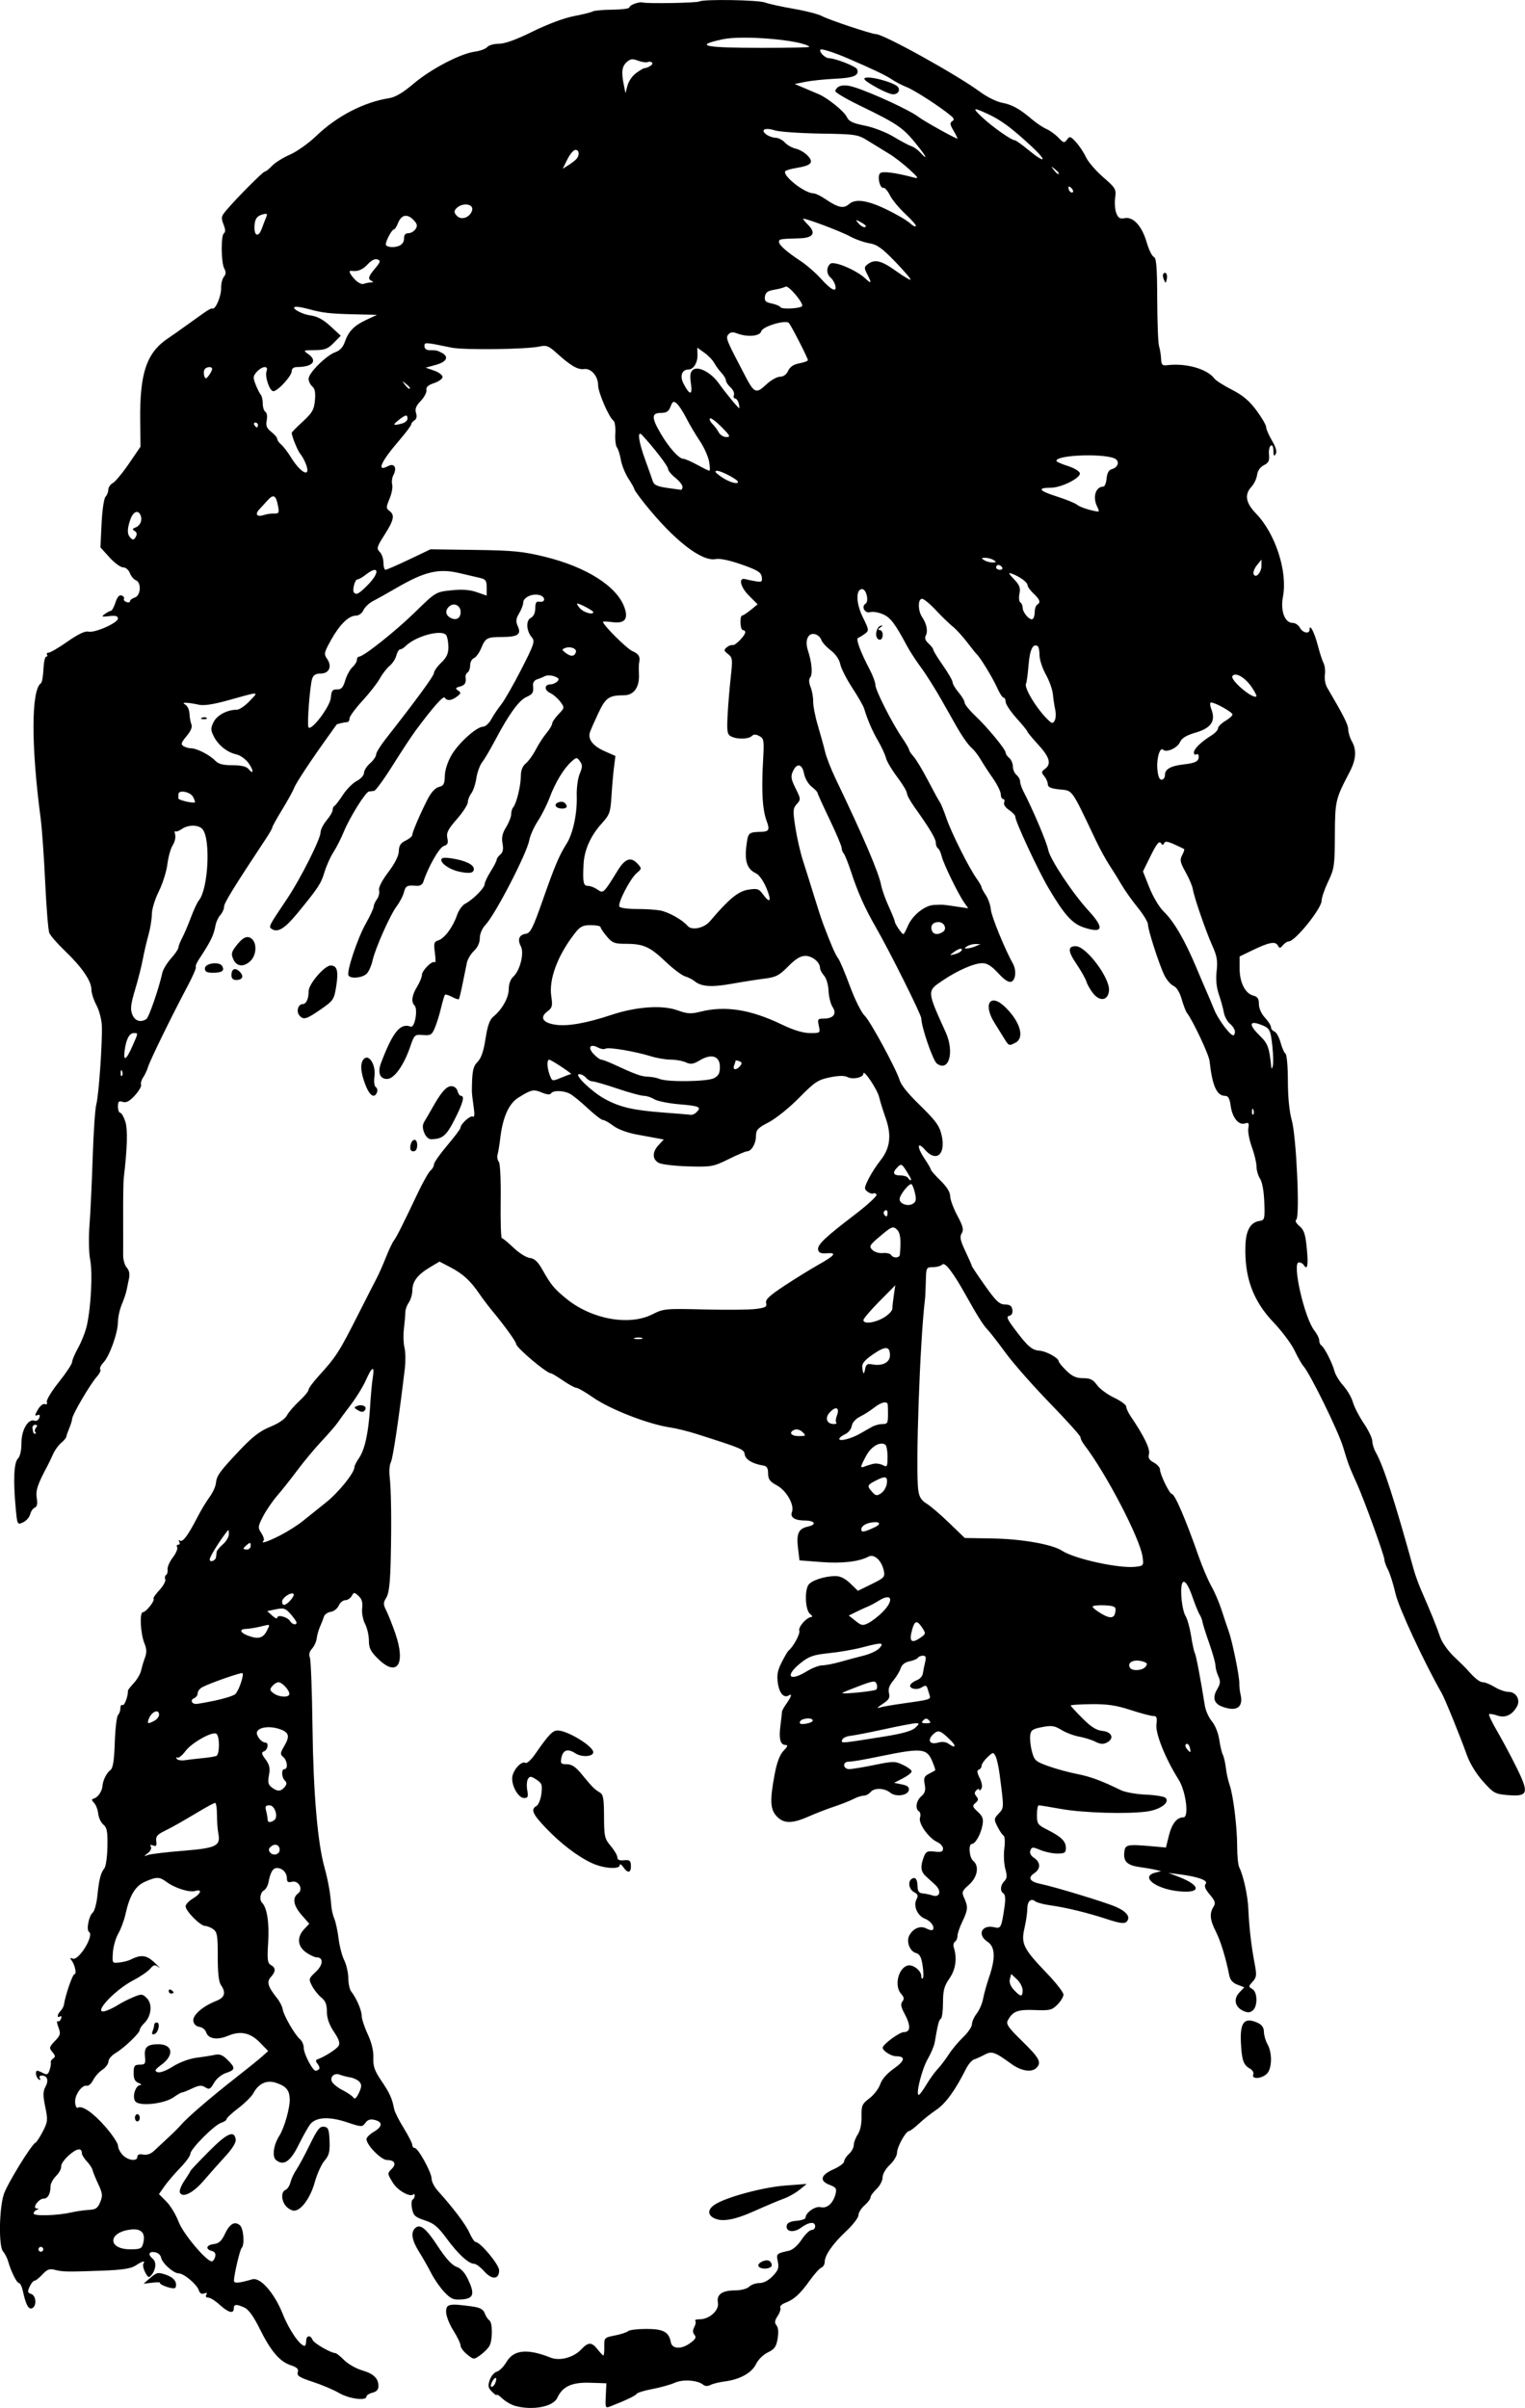 <?xml version="1.0" encoding="UTF-8"?>
<svg width="223.03mm" height="352.02mm" version="1.1" viewBox="0 0 223.03 352.02" xmlns="http://www.w3.org/2000/svg">
<g transform="translate(296.41 46.873)">
<path d="m-221.07 304.85c-0.559-0.153-1.392-0.631-1.852-1.063-0.46-0.432-0.836-0.678-0.836-0.547 0 0.131-0.311-0.073-0.692-0.454-0.576-0.576-0.631-0.865-0.331-1.729 0.199-0.57 0.665-1.116 1.036-1.213 0.371-0.097 1.002-0.731 1.402-1.41 1.062-1.799 3.05-1.996 6.468-0.639 1.325 0.526 3.355-0.017 4.46-1.194 1.046-1.113 1.537-1.114 2.41-4e-3 0.382 0.485 0.762 0.882 0.845 0.882 0.084 0 0.14-0.588 0.126-1.307-0.025-1.274 0.015-1.315 1.561-1.619 0.873-0.171 1.738-0.456 1.923-0.633 0.184-0.177 1.39-0.322 2.679-0.322 2.476 0 3.296 0.446 3.567 1.94 0.181 0.997 1.504 1.076 2.781 0.166 0.831-0.592 0.985-0.871 0.682-1.237-0.275-0.331-0.283-0.676-0.027-1.154 0.201-0.375 0.265-0.782 0.142-0.904-0.123-0.123 0.179-0.223 0.67-0.223 1.402 0 2.851-1.326 2.642-2.418-0.23-1.203 0.589-1.79 2.517-1.804 0.871-6e-3 1.751-0.238 2.054-0.54 0.291-0.291 0.964-0.529 1.496-0.529 0.607 0 1.333-0.382 1.95-1.026 0.809-0.844 0.941-1.219 0.743-2.117-0.251-1.144-0.206-1.187 1.618-1.584 0.552-0.12 1.294-0.766 1.857-1.617 0.516-0.779 1.174-1.417 1.462-1.417s0.524-0.238 0.524-0.529c0-0.743-0.913-0.658-2.062 0.192-1.078 0.797-2.275 0.612-2.098-0.324 0.072-0.382 0.549-0.609 1.428-0.682 0.726-0.06 1.32-0.259 1.32-0.441 0-0.751 1.433-1.75 2.226-1.552 0.925 0.232 1.831-0.584 2.174-1.959 0.188-0.753 0.059-0.947-0.854-1.292-1.55-0.585-1.357-1.441 0.512-2.268 0.873-0.386 1.587-0.908 1.587-1.16s0.318-0.745 0.706-1.097c0.388-0.351 0.706-0.937 0.706-1.302s0.265-1.068 0.589-1.562c0.368-0.561 0.574-1.549 0.549-2.631-0.036-1.575 0.069-1.815 1.157-2.645 0.658-0.502 1.366-1.427 1.574-2.056 0.234-0.71 0.983-1.57 1.976-2.27 1.657-1.168 1.776-1.822 0.333-1.822-0.704 0-1.945-0.792-1.945-1.242 0-0.479 2.438-2.283 3.087-2.284 1.011-2e-3 1.045-0.947 0.098-2.713-0.522-0.973-0.598-1.415-0.304-1.769 0.293-0.354 0.247-0.631-0.186-1.11-1.019-1.126-0.451-3.703 0.912-4.136 0.77-0.244 2.038 0.72 2.038 1.55 0 0.293 0.099 0.435 0.219 0.314 0.12-0.12 0.108-0.959-0.028-1.863-0.184-1.227-0.425-1.691-0.952-1.828-0.917-0.24-1.474-1.678-0.996-2.572 0.563-1.052 1.627-1.49 2.492-1.027 0.405 0.217 0.821 0.308 0.926 0.204 0.381-0.381-0.255-1.298-1.129-1.63-1.101-0.419-1.74-1.885-1.233-2.832 0.283-0.53 0.211-0.746-0.353-1.048-0.758-0.406-0.957-1.572-0.334-1.957 0.532-0.329 0.823 0.068 0.842 1.145 0.012 0.667 0.215 0.944 0.722 0.986 0.388 0.032 1.044 0.169 1.458 0.304 1.107 0.362 1.363-0.676 0.387-1.563-0.432-0.393-1.064-0.972-1.403-1.288-0.703-0.655-0.774-1.405-0.259-2.759 0.312-0.82 0.519-0.924 1.587-0.799 0.962 0.112 1.229 0.018 1.229-0.435 0-0.318-0.381-0.751-0.846-0.963-1.26-0.574-2.785-2.729-2.521-3.562 0.121-0.381 0.055-0.795-0.147-0.92-0.601-0.371-0.418-1.56 0.34-2.208 0.541-0.463 0.657-0.868 0.496-1.73-0.176-0.937-0.073-1.197 0.616-1.556 0.455-0.237 0.869-0.464 0.92-0.505 0.051-0.041-0.142-0.636-0.428-1.322-0.793-1.899-1.543-1.977-7.426-0.773-3.02 0.618-4.05 0.794-4.851 0.828-0.895 0.038-0.77 1.085 0.13 1.085 0.411 0 2.068-0.272 3.683-0.604 2.763-0.569 3.01-0.569 4.192-6e-3 0.69 0.329 1.255 0.756 1.255 0.949s-0.579 0.647-1.286 1.01l-1.286 0.66 1.136 0.227c0.834 0.167 1.105 0.393 1.018 0.848-0.149 0.787-1.9 1.026-2.701 0.369-0.844-0.693-2.336-0.755-2.865-0.118-0.25 0.301-0.712 0.548-1.028 0.549-0.316 1e-3 -0.993 0.221-1.504 0.488s-1.778 0.767-2.815 1.111c-1.037 0.344-2.726 0.998-3.754 1.453-2.409 1.065-3.628 1.055-4.654-0.037-0.954-1.016-1.017-2.31-0.298-6.137 0.33-1.758 0.749-2.864 1.303-3.44 0.602-0.625 0.677-0.848 0.288-0.848-0.765 0-1.001-0.91-0.742-2.861 0.125-0.942 0.225-1.835 0.221-1.984-3e-3 -0.149 0.294-0.692 0.661-1.207 0.716-1.006 0.865-1.52 0.346-1.2-0.717 0.443-1.382-0.282-1.601-1.746-0.181-1.208-0.064-1.871 0.54-3.063 0.424-0.837 0.869-1.601 0.988-1.698 0.718-0.584 1.767-2.511 1.601-2.943-0.2-0.522 1.091-1.986 1.77-2.007 0.206-6e-3 0.116-0.208-0.2-0.449-0.649-0.494-0.829-3.152-0.282-4.174 0.365-0.682 2.359-1.359 4.015-1.362 0.686-1e-3 1.422 0.367 2.155 1.077l1.113 1.079 2.001-0.981c1.879-0.921 1.987-1.043 1.778-1.997-0.325-1.479-1.409-2.461-2.231-2.022-1.393 0.746-3.855 1.028-6.916 0.793l-3.175-0.244-0.214-1.764c-0.262-2.156 0.064-2.871 1.449-3.175 1.339-0.294 1.034-0.88-0.462-0.887-1.472-7e-3 -2.172-0.469-1.877-1.238 0.395-1.03-0.793-3.137-2.196-3.893-1.036-0.558-1.287-0.897-1.287-1.741 0-0.775-0.184-1.078-0.706-1.162-1.554-0.252-2.61-0.878-2.714-1.609-0.111-0.779-0.278-0.851-6.987-2.992-1.261-0.402-3.007-0.836-3.881-0.964-3.232-0.472-8.793-2.634-11.345-4.41-1.098-0.764-2.181-1.389-2.406-1.389-0.225 0-1.102-0.476-1.948-1.058s-1.639-1.058-1.763-1.058c-0.647 0-5.116-3.777-5.116-4.324 0-0.317-1.736-2.716-3.508-4.848-0.564-0.679-1.404-1.79-1.866-2.469-1.283-1.886-2.406-2.917-4.194-3.849l-1.631-0.85-1.368 0.818c-1.829 1.094-2.585 2.074-2.595 3.361-4e-3 0.587-0.238 1.397-0.519 1.798-0.281 0.402-0.51 1.032-0.508 1.401 2e-3 0.369-0.09 1.437-0.204 2.373-0.114 0.936-0.079 2.206 0.076 2.822 0.156 0.616 0.179 1.994 0.052 3.061-0.86 7.219-1.74 13.123-2.038 13.68-0.192 0.359-0.276 1.289-0.187 2.065 0.231 2.013 0.293 6.607 0.163 12.125-0.082 3.462-0.257 4.996-0.642 5.617-0.472 0.761-0.471 0.973 9e-3 1.94 0.296 0.597 0.883 2.081 1.303 3.296 1.56 4.507 0.269 6.444-2.494 3.745-1.121-1.095-1.369-1.582-1.369-2.693 0-0.746-0.253-1.846-0.562-2.444-0.316-0.611-0.501-1.612-0.423-2.284 0.1-0.852-0.052-1.37-0.525-1.798-0.627-0.567-0.684-0.567-1.006 9e-3 -0.188 0.336-0.613 0.61-0.946 0.61-0.332 0-0.761 0.357-0.953 0.794-0.192 0.437-0.715 0.846-1.164 0.909-0.448 0.064-0.898 0.381-0.999 0.706-0.101 0.325-0.359 0.987-0.574 1.472-0.215 0.485-0.432 1.257-0.482 1.716-0.051 0.459-0.358 1.128-0.682 1.486-0.38 0.42-0.494 0.876-0.321 1.282 0.148 0.347 0.322 4.917 0.387 10.156 0.119 9.589 0.741 16.898 1.742 20.502 0.534 1.919 0.883 3.874 1.001 5.604 0.04 0.582 0.242 1.455 0.449 1.94s0.488 1.793 0.625 2.906c0.137 1.113 0.509 2.542 0.828 3.175s0.585 1.801 0.593 2.596c7e-3 0.795 0.192 1.668 0.41 1.94 0.757 0.944 1.543 2.757 1.547 3.564 2e-3 0.446 0.399 1.662 0.883 2.701 0.576 1.236 0.86 2.427 0.821 3.442-0.047 1.252 0.183 1.908 1.196 3.401 1.21 1.783 1.549 2.538 1.854 4.118 0.078 0.405 0.706 1.651 1.396 2.769 0.69 1.118 1.254 2.228 1.254 2.466 0 0.239 0.156 0.434 0.346 0.434 0.502 0 2.469 3.566 2.473 4.484 2e-3 0.429 0.404 1.222 0.893 1.764 2.284 2.526 4.117 4.959 4.654 6.177 0.324 0.734 0.733 1.334 0.908 1.334 0.678 0 3.425 3.307 3.425 4.124 0 1.356-1.034 1.437-2.167 0.168-0.549-0.614-1.217-1.117-1.485-1.117-0.807 0-2.349-1.413-4.012-3.678-1.281-1.745-1.876-2.241-3.205-2.672-1.401-0.454-1.664-0.692-1.865-1.682-0.128-0.634-0.094-1.239 0.076-1.344 0.17-0.105 0.309-0.367 0.309-0.582 0-0.215-0.093-0.298-0.206-0.184-0.455 0.455-2.287-0.573-2.959-1.661-0.859-1.389-0.86-1.407-0.163-2.104 0.693-0.693 0.367-1.263-0.723-1.263-0.849 0-3.003-2.194-3.003-3.059 0-0.236 0.476-0.71 1.058-1.054 1.296-0.765 1.357-1.443 0.158-1.744-0.65-0.163-1.032-0.045-1.376 0.425-0.461 0.631-0.546 0.628-2.716-0.094-2.651-0.882-4.58-0.754-5.397 0.359-0.306 0.417-1.07 1.79-1.698 3.051-1.183 2.376-2.173 3.017-3.263 2.113-0.593-0.492-0.357-2.221 0.482-3.524 0.74-1.149 1.582-4.137 1.528-5.418-0.055-1.294-0.54-1.859-2.014-2.345-1.365-0.451-2.544 0.099-3.32 1.547-0.245 0.459-1.224 1.427-2.175 2.152-0.951 0.725-1.729 1.449-1.729 1.609 0 0.16-0.353 0.403-0.785 0.54-1.009 0.32-4.507 3.836-4.507 4.531 0 0.291-0.664 1.211-1.477 2.044s-1.846 2.04-2.298 2.683l-0.821 1.169 1.087 1.087c0.598 0.598 1.402 1.928 1.786 2.955 0.651 1.739 4.054 5.791 4.864 5.791 0.167 0 0.384-0.304 0.481-0.675 0.12-0.457-0.038-0.731-0.488-0.849-0.991-0.259-0.803-0.883 0.305-1.01 0.726-0.084 1.127-0.447 1.597-1.449 0.71-1.514 1.432-1.942 2.2-1.304 0.539 0.447 0.731 2.847 0.266 3.313-0.249 0.249-1.083 3.757-1.129 4.753-0.022 0.479 0.577 0.444 2.69-0.159 1.185-0.338 3.245 2.029 4.482 5.148 0.896 2.262 2.497 4.58 3.162 4.58 0.125 0 0.226-0.318 0.226-0.706 0-0.831 0.637-0.943 0.935-0.164 0.186 0.485 2.684 1.928 3.337 1.928 0.143 0 0.721 0.462 1.286 1.026s1.728 1.233 2.585 1.485c1.723 0.507 2.412 1.16 2.429 2.301 8e-3 0.516-0.268 0.826-0.871 0.977-0.485 0.122-0.882 0.377-0.882 0.567 0 0.665-2.53 0.34-3.994-0.513-0.811-0.473-2.549-1.21-3.862-1.639-1.953-0.638-2.353-0.894-2.191-1.402 0.15-0.472-0.098-0.719-1.033-1.028-1.616-0.533-2.922-2.071-4.538-5.342-0.873-1.767-1.623-2.81-2.216-3.08-1.192-0.543-1.568-0.514-1.568 0.121 0 0.829-0.797 0.625-2.06-0.529-0.637-0.582-1.396-1.058-1.687-1.058-0.313 0-0.425-0.168-0.273-0.413 0.17-0.275 0.065-0.34-0.314-0.194-0.373 0.143-0.642-0.013-0.782-0.454-0.274-0.864-2.17-2.464-2.937-2.478-0.786-0.015-2.429-1.49-2.587-2.323-0.07-0.367-0.48-0.715-0.917-0.777-0.896-0.128-1.037 0.351-0.286 0.974 0.558 0.463 0.463 1.573-0.203 2.375-0.369 0.444-0.5 0.387-0.911-0.397-0.264-0.504-0.384-1.071-0.267-1.261 0.317-0.513-0.093-0.418-1.128 0.26-0.686 0.449-1.925 0.642-4.838 0.751-5.132 0.192-5.853 0.18-6.985-0.12-0.762-0.202-1.122-0.069-1.804 0.667-0.469 0.506-0.993 0.921-1.165 0.922-0.172 1e-3 -0.493 0.393-0.715 0.87-0.34 0.734-0.306 0.898 0.22 1.065 0.749 0.238 0.845 1.815 0.126 2.091-0.522 0.2-0.901-0.517-1.339-2.53-0.137-0.631-0.388-1.147-0.558-1.147-0.327 0-1.178-1.701-1.59-3.175-0.135-0.485-0.474-1.142-0.753-1.461-0.645-0.735-0.574-6.155 0.108-8.322 0.456-1.45 4.053-7.317 4.635-7.559 0.159-0.066 0.643-0.807 1.076-1.647 0.728-1.413 0.755-1.68 0.358-3.601-0.346-1.675-0.34-2.241 0.033-2.938 0.507-0.948 0.278-1.636-0.545-1.636-0.31 0-0.425 0.169-0.277 0.407 0.156 0.252 0.097 0.312-0.156 0.156-0.411-0.254-0.577-1.268-0.208-1.268 0.11 0 0.496 0.159 0.858 0.353 0.535 0.286 0.709 0.203 0.929-0.441 0.148-0.436 0.23-0.938 0.181-1.114-0.049-0.176 0.108-0.442 0.348-0.59 0.341-0.21 0.325-0.405-0.07-0.88-0.575-0.693-0.564-0.736 0.47-1.837 0.655-0.697 0.704-0.947 0.361-1.855-0.218-0.577-0.267-0.969-0.11-0.872 0.157 0.097 0.38-0.069 0.495-0.369 0.12-0.312 0.06-0.453-0.139-0.33-0.489 0.302-0.436-0.303 0.071-0.81 0.231-0.231 0.452-0.64 0.492-0.91 0.201-1.369 1.264-4.456 1.535-4.456 0.367 0 0.072-1.395-0.43-2.037-0.259-0.331-0.21-0.395 0.187-0.242 0.881 0.338 3.171-3.408 2.381-3.896-0.436-0.269-0.032-2.37 0.545-2.838 0.251-0.204 0.555-1.315 0.675-2.469 0.254-2.438 0.48-3.322 1.025-4 0.216-0.269 0.415-1.698 0.443-3.175 0.041-2.206-0.065-2.78-0.593-3.214-0.353-0.291-0.691-1.005-0.75-1.587-0.06-0.582-0.328-1.289-0.597-1.572-0.416-0.437-0.416-0.537 0-0.669 0.57-0.182 1.158-1.061 1.215-1.816 0.063-0.837 0.594-1.906 1.158-2.328 0.381-0.285 0.551-1.355 0.643-4.043 0.069-2.01 0.282-3.812 0.474-4.004 0.192-0.192 0.349-0.644 0.349-1.005s0.146-0.566 0.324-0.456c0.262 0.162 0.84-1.401 0.77-2.085-0.01-0.096 0.379-0.602 0.864-1.125 0.485-0.523 0.97-1.36 1.078-1.861 0.108-0.5 0.362-1.346 0.563-1.88 0.266-0.704 0.247-1.26-0.07-2.025-0.602-1.452-0.761-4.586-0.235-4.6 0.463-0.013 1.803-1.712 1.549-1.966-0.09-0.091 0.298-0.66 0.864-1.266s0.949-1.309 0.851-1.564c-0.098-0.255-0.04-0.548 0.128-0.652 0.168-0.104 0.264-0.466 0.213-0.805-0.051-0.339 0.294-1.125 0.767-1.747 0.473-0.622 0.757-1.297 0.632-1.499-0.125-0.202-0.05-0.368 0.167-0.368 0.217 0 0.281-0.183 0.143-0.407-0.147-0.237-0.098-0.312 0.117-0.179 0.407 0.252 1.181-0.797 2.558-3.47 0.5-0.97 1.287-2.274 1.748-2.898 0.462-0.624 0.882-1.533 0.934-2.022 0.121-1.139 0.528-1.701 3.51-4.856 1.849-1.956 2.944-2.796 4.436-3.4 1.205-0.488 2.16-1.138 2.439-1.66 0.252-0.472 1.068-1.421 1.812-2.109 0.744-0.689 1.353-1.427 1.353-1.642s0.675-1.132 1.499-2.04c2.575-2.833 2.956-3.428 5.867-9.183 1.129-2.231 2.304-4.533 2.612-5.115 0.308-0.582 0.905-1.931 1.326-2.999 0.422-1.067 0.948-2.178 1.169-2.469 0.406-0.534 1.226-2.163 3.588-7.13 0.712-1.496 1.516-2.905 1.788-3.13 0.272-0.226 0.494-0.627 0.494-0.891s0.873-1.51 1.94-2.768c1.067-1.258 1.94-2.421 1.94-2.584 0-0.551 1.45-1.859 1.812-1.635 0.238 0.147 0.272-0.357 0.102-1.491-0.141-0.942-0.255-1.951-0.252-2.243 0.027-2.91 0.161-3.588 0.846-4.273 0.514-0.514 0.871-1.559 1.152-3.375 0.294-1.904 0.609-2.794 1.139-3.224 1.282-1.04 2.257-2.781 2.257-4.033 0-0.741 0.259-1.448 0.665-1.815 0.987-0.893 1.628-3.459 1.106-4.433-0.533-0.997-0.256-1.692 0.734-1.838 0.664-0.098 1.04-0.846 2.454-4.878 1.772-5.056 2.414-6.573 3.52-8.319 0.921-1.454 1.553-4.45 1.466-6.946-0.039-1.127 0.153-2.572 0.431-3.236 0.418-1.001 0.424-1.306 0.034-1.84-0.45-0.615-0.498-0.613-1.251 0.061-1.111 0.994-2.351 3.042-3.173 5.238-0.388 1.038-1.166 2.585-1.729 3.438-0.562 0.853-1.128 2.12-1.257 2.816-0.359 1.938-4.96 10.833-6.381 12.336-0.514 0.544-0.852 1.324-0.852 1.967 0 0.669-0.315 1.362-0.846 1.861-0.465 0.437-0.935 1.219-1.043 1.737-0.108 0.518-0.389 1.895-0.625 3.059-0.235 1.164-0.48 2.183-0.545 2.264-0.065 0.081-0.514-0.065-0.998-0.324-0.484-0.259-0.952-0.401-1.038-0.314-0.086 0.086-0.343 0.947-0.571 1.911-0.227 0.965-0.634 2.277-0.903 2.916-0.439 1.04-0.621 1.151-1.74 1.058-1.217-0.101-1.267-0.054-1.877 1.726-0.936 2.733-2.348 4.697-3.377 4.697-1.054 0-1.413-0.947-0.885-2.335 1.731-4.555 2.83-5.899 4.351-5.316 0.585 0.224 1.082-2.558 0.552-3.092-0.523-0.527-0.393-1.49 0.372-2.743 0.387-0.635 0.705-1.405 0.706-1.711 2e-3 -0.672 1.544-2.194 1.881-1.857 0.132 0.132 0.141-0.485 0.019-1.371-0.196-1.427-0.136-1.637 0.518-1.845 0.899-0.285 2.132-1.956 2.717-3.68 0.238-0.701 0.777-1.454 1.199-1.672 1.119-0.578 2.839-2.306 2.839-2.852 0-0.259 0.397-1.099 0.882-1.867 0.485-0.768 0.882-1.54 0.882-1.714 0-0.174 0.241-0.517 0.536-0.761 0.379-0.315 0.472-0.788 0.316-1.618-0.161-0.86-0.022-1.493 0.522-2.374 0.408-0.661 0.742-1.508 0.742-1.883 0-0.375 0.132-0.832 0.293-1.017 0.477-0.545 1.118-3.139 1.118-4.525 0-0.87 0.237-1.484 0.734-1.899 0.404-0.338 1.06-1.249 1.459-2.025 0.399-0.776 1.1-1.86 1.559-2.408 0.459-0.548 0.834-1.175 0.834-1.392 0-0.217 0.414-0.827 0.92-1.355 0.911-0.951 0.914-0.97 0.265-1.847-0.361-0.488-1.025-1.059-1.477-1.269-0.899-0.418-0.87-1.251 0.044-1.258 0.315-0.002 0.765-0.196 1-0.43 0.333-0.333 0.24-0.495-0.423-0.74-0.467-0.173-1.089-0.189-1.383-0.037-0.293 0.153-0.821 0.368-1.173 0.477s-0.612 0.479-0.577 0.82c0.113 1.112-5e-3 1.323-0.988 1.769-1.079 0.488-2.562 2.542-4.523 6.259-0.716 1.358-1.581 2.825-1.921 3.259-0.34 0.434-0.722 1.484-0.85 2.334-0.127 0.849-0.458 1.843-0.735 2.209-0.277 0.366-0.509 0.957-0.515 1.314-6e-3 0.357-0.729 1.468-1.606 2.469-1.295 1.478-1.556 1.998-1.39 2.76 0.162 0.744 0.052 0.988-0.531 1.173-0.65 0.206-2.293 3.093-2.978 5.233-0.129 0.402-0.504 0.619-1.001 0.578-1.39-0.113-1.595-0.007-1.834 0.944-0.128 0.512-0.604 1.424-1.056 2.029-0.984 1.315-3.174 6.246-3.542 7.978-0.144 0.679-0.508 1.512-0.807 1.852-0.567 0.643-2.368 0.847-2.702 0.307-0.325-0.526 1.295-5.394 2.519-7.572 0.637-1.134 1.159-2.255 1.159-2.49 0-0.235 0.216-0.723 0.48-1.085 0.264-0.361 0.404-0.948 0.311-1.303-0.105-0.401 0.407-1.41 1.349-2.657 0.977-1.294 1.526-2.391 1.541-3.079 0.017-0.805 0.262-1.183 0.993-1.535 0.534-0.257 0.97-0.619 0.97-0.804 0-0.42 1.175-3.162 2.255-5.261 0.516-1.003 1.115-1.651 1.642-1.776 0.693-0.164 0.835-0.43 0.865-1.62 0.021-0.858 0.415-2.072 0.99-3.053 1.046-1.785 3.675-4.142 4.619-4.142 0.329 0 0.868-0.496 1.198-1.103 0.331-0.607 0.973-1.559 1.427-2.118 0.454-0.558 1.772-2.858 2.929-5.111 1.855-3.612 2.044-4.164 1.601-4.673-0.846-0.974-0.948-2.492-0.194-2.895 0.419-0.224 0.659-0.739 0.659-1.414 0-0.792 0.147-1.035 0.581-0.958 0.95 0.17 0.956-0.733 6e-3 -0.972-1.05-0.263-2.351 0.357-2.351 1.121 0 0.303-0.267 1.003-0.594 1.556-0.477 0.807-0.516 1.179-0.196 1.88 0.545 1.197 0.012 1.564-2.297 1.58-2.236 0.015-2.428 0.119-3.075 1.67-0.279 0.669-0.753 1.31-1.053 1.425-0.3 0.115-0.545 0.58-0.545 1.033s-0.163 0.924-0.362 1.047c-0.199 0.123-0.339 0.41-0.311 0.638 0.113 0.912-0.067 1.224-0.826 1.431-0.666 0.183-0.709 0.275-0.265 0.577 0.458 0.311 0.438 0.429-0.156 0.882-0.797 0.608-1.475 0.671-1.787 0.166-0.204-0.33-1.663 1.311-4.237 4.766-0.578 0.776-2.096 3.078-3.374 5.115-1.277 2.037-2.508 3.724-2.734 3.748-0.227 0.024-0.566 0.064-0.754 0.088-0.488 0.063-2.811 3.782-3.663 5.865-0.397 0.97-1.083 2.322-1.525 3.004-0.442 0.682-1.028 1.985-1.302 2.896-0.513 1.704-0.906 2.303-3.928 5.988-1.834 2.236-2.888 2.907-3.736 2.377-0.565-0.354-0.582-0.32 2.184-4.438 1.951-2.904 4.903-8.765 4.903-9.734 0-0.382 0.397-1.167 0.882-1.743 0.485-0.576 0.882-1.261 0.882-1.521 0-0.26 0.119-0.526 0.265-0.59 0.146-0.065 0.7-0.788 1.233-1.607 0.533-0.819 1.446-1.736 2.029-2.038 0.583-0.301 1.06-0.833 1.06-1.181 0-0.348 0.397-0.978 0.882-1.4 0.485-0.422 0.882-0.992 0.882-1.267s0.603-1.268 1.339-2.207c4.598-5.862 7.127-9.317 7.127-9.737 0-0.265 0.476-0.938 1.058-1.496 0.792-0.759 1.057-1.331 1.053-2.271-3e-3 -0.691-0.142-1.472-0.309-1.736-0.59-0.931-4.474 0.101-5.955 1.583-0.266 0.266-0.628 0.483-0.804 0.483s-0.421 0.399-0.544 0.888c-0.123 0.488-0.562 1.166-0.977 1.506-0.415 0.34-1.059 1.171-1.432 1.847-0.373 0.675-1.524 2.15-2.558 3.276s-1.88 2.278-1.88 2.558-0.119 0.521-0.265 0.536c-0.659 0.067-1.57 0.283-1.634 0.388-0.039 0.063-0.472 0.67-0.964 1.349-2.566 3.545-4.942 7.124-5.226 7.87-0.176 0.463-0.968 1.9-1.76 3.195s-1.44 2.461-1.44 2.593-0.373 0.804-0.83 1.493c-4.808 7.265-6.226 9.565-6.226 10.097 0 0.344-0.245 0.897-0.545 1.228-0.3 0.331-0.619 1.014-0.711 1.518-0.265 1.459-0.7 2.352-2.399 4.922-0.361 0.546-0.575 1.073-0.477 1.171 0.098 0.098-0.469 1.399-1.262 2.89-2.289 4.308-5.437 10.745-5.726 11.707-0.146 0.485-0.47 1.178-0.72 1.54-0.25 0.362-0.385 0.84-0.3 1.062 0.085 0.222-0.324 0.929-0.91 1.57-0.779 0.853-1.254 1.106-1.769 0.943-0.579-0.184-0.704-0.062-0.704 0.682 0 0.498 0.146 0.906 0.325 0.906s0.514 0.571 0.744 1.27c0.376 1.141 0.304 3.852-0.221 8.255-0.058 0.485-0.098 2.946-0.089 5.468 9e-3 2.522 9e-3 5.139 1.6e-4 5.814-9e-3 0.676 0.228 1.498 0.527 1.828 0.357 0.395 0.469 0.94 0.327 1.594-0.119 0.547-0.277 1.32-0.352 1.719-0.075 0.399-0.39 1.331-0.7 2.072-0.309 0.741-0.563 1.887-0.563 2.547 0 1.577-1.211 4.981-2.114 5.942-0.393 0.418-0.607 0.869-0.475 1.001 0.132 0.132-0.077 0.596-0.463 1.032-1.032 1.162-3.651 5.634-3.651 6.233 0 0.184-0.185 0.781-0.411 1.328-0.226 0.546-0.425 1.121-0.441 1.278-0.016 0.157-0.354 0.553-0.75 0.882s-0.931 1.073-1.188 1.655c-0.257 0.582-0.638 1.376-0.846 1.764-1.42 2.648-1.716 3.547-1.535 4.663 0.134 0.823 0.045 1.252-0.284 1.378-0.263 0.101-0.568 0.542-0.678 0.979-0.11 0.438-0.579 0.969-1.042 1.18-0.832 0.379-0.845 0.356-1.064-1.968-0.387-4.093-0.277-6.762 0.302-7.341 0.332-0.332 0.529-1.2 0.529-2.333 0-1.9 1.004-3.571 1.932-3.215 0.245 0.094 0.548-0.094 0.672-0.418 0.16-0.416 0.078-0.532-0.278-0.395-0.408 0.157-0.395 4e-3 0.068-0.804 0.318-0.554 0.777-0.919 1.033-0.82 0.28 0.108 0.39-0.011 0.28-0.303-0.099-0.264 0.693-1.573 1.76-2.909 1.067-1.335 1.94-2.654 1.94-2.931 0-0.276 0.406-1.229 0.901-2.117s1.063-2.347 1.26-3.243c0.61-2.774 0.856-7.623 0.485-9.566-0.202-1.057-0.246-3.224-0.103-5.069 0.138-1.772 0.349-6.238 0.469-9.925 0.12-3.687 0.358-7.179 0.529-7.761 0.351-1.198 0.901-9.035 0.807-11.506-0.034-0.895-0.391-2.242-0.794-2.993-0.403-0.751-0.732-1.782-0.732-2.292 0-1.235-1.377-3.246-3.843-5.611-1.113-1.067-2.154-2.258-2.313-2.646-0.16-0.388-0.431-3.722-0.603-7.408-0.172-3.687-0.47-7.893-0.663-9.349-1.413-10.665-1.392-18.794 0.05-19.763 0.151-0.101 0.312-1.014 0.358-2.029 0.046-1.014 0.224-1.844 0.395-1.844s0.229-0.132 0.129-0.294c-0.1-0.162 0.012-0.294 0.249-0.294 0.237 0 1.478-0.732 2.758-1.626 1.526-1.067 2.565-1.564 3.02-1.445 0.915 0.239 4.343-1.272 4.343-1.914 0-0.368-0.338-0.462-1.271-0.353-1.118 0.131-1.195 0.093-0.638-0.314 0.348-0.254 0.749-0.463 0.891-0.463s0.439-0.547 0.659-1.216c0.272-0.825 0.564-1.153 0.907-1.021 0.278 0.107 0.429 0.32 0.334 0.473-0.095 0.153 0.065 0.37 0.355 0.481 0.29 0.111 0.527 0.059 0.527-0.116s0.318-0.419 0.706-0.542c0.88-0.279 0.994-2.205 0.149-2.529-0.306-0.117-0.699-0.589-0.873-1.047-0.18-0.475-0.607-0.834-0.99-0.834-0.37 0-1.268-0.658-1.994-1.462l-1.321-1.462 0.168-3.495c0.093-1.934 0.349-3.676 0.574-3.901 0.223-0.223 0.406-0.686 0.406-1.028s0.297-0.781 0.66-0.976c0.363-0.194 1.423-1.471 2.357-2.837l1.697-2.483-0.045-3.7c-0.087-7.071 0.922-10.056 4.113-12.171 0.439-0.291 1.62-1.121 2.623-1.845 3.266-2.355 3.586-2.561 3.846-2.477 0.45 0.146 1.288-1.867 1.255-3.014-0.017-0.608 0.162-1.339 0.399-1.625 0.315-0.38 0.329-0.708 0.053-1.224-0.469-0.877-0.499-4.868-0.038-5.153 0.217-0.134 0.217-0.531 0-1.102-0.461-1.213-0.443-1.322 0.38-2.292 1.51-1.781 5.323-5.61 5.586-5.61 0.151 0 0.636-0.384 1.077-0.853 0.441-0.469 1.615-1.203 2.61-1.631 0.994-0.428 2.722-1.656 3.839-2.728 3.014-2.895 6.963-4.945 10.629-5.517 0.939-0.147 2.04-0.795 3.603-2.12 2.528-2.145 6.856-4.407 8.976-4.691 0.773-0.104 1.586-0.406 1.806-0.672s0.994-0.483 1.718-0.483c0.872 0 2.535-0.604 4.926-1.787 2.152-1.065 4.575-1.971 6.002-2.243 1.316-0.251 2.563-0.562 2.773-0.691 0.209-0.129 1.5-0.246 2.869-0.258 1.369-0.013 2.489-0.157 2.489-0.32 0-0.346 1.423-0.885 1.94-0.735 0.678 0.197 7.955 0.068 8.303-0.147 0.578-0.357 8.608-0.227 9.615 0.156 0.514 0.195 2.401 0.61 4.194 0.921s3.662 0.795 4.155 1.077c0.869 0.495 7.229 2.617 7.846 2.617 1.131 0 11.849 5.941 15.275 8.467 0.97 0.715 2.382 1.416 3.138 1.558 1.505 0.282 2.585 0.876 4.402 2.422 0.654 0.557 1.607 1.194 2.117 1.416 0.51 0.222 1.304 0.795 1.765 1.274 0.763 0.793 0.876 0.818 1.266 0.285 0.388-0.531 0.511-0.495 1.309 0.375 0.485 0.528 1.14 1.516 1.456 2.195s1.448 1.994 2.515 2.922c1.831 1.593 1.929 1.761 1.755 3.01-0.102 0.727-0.028 1.734 0.163 2.237 0.278 0.73 0.527 0.881 1.234 0.746 1.256-0.24 2.523 1.155 3.217 3.541 0.311 1.07 0.78 2.027 1.042 2.128 0.373 0.143 0.481 1.494 0.497 6.228 0.011 3.325 0.131 6.392 0.267 6.816 0.135 0.424 0.268 1.248 0.296 1.83 0.043 0.908 0.173 1.043 0.917 0.951 2.726-0.338 5.859 0.555 6.888 1.963 0.208 0.285 1.356 1.016 2.55 1.624 1.591 0.81 2.551 1.618 3.591 3.022 0.781 1.054 1.42 2.151 1.42 2.438 0 0.287 0.386 1.181 0.857 1.985 0.586 1 0.755 1.623 0.535 1.971-0.239 0.378-0.324 0.254-0.328-0.482-3e-3 -0.61-0.15-0.902-0.381-0.759-0.207 0.128-0.326 0.727-0.265 1.333 0.088 0.874-0.066 1.189-0.75 1.53-0.535 0.267-0.911 0.806-0.993 1.422-0.073 0.546-0.439 1.32-0.815 1.72-1.058 1.129-0.855 2.361 0.645 3.906 2.856 2.943 4.654 8.483 3.954 12.178-0.391 2.062 0.263 3.825 1.418 3.825 0.376 0 0.854 0.318 1.062 0.706 0.41 0.767 1.411 0.967 1.411 0.282 0-0.96 0.699 0.36 1.191 2.25 0.287 1.102 0.673 2.292 0.858 2.646s0.272 1.119 0.193 1.701c-0.079 0.582 0.059 1.404 0.307 1.826 2.453 4.182 3.098 5.461 3.109 6.168 0.007 0.454 0.239 1.222 0.517 1.707 0.74 1.294 0.639 2.694-0.327 4.538-2.065 3.946-2.122 4.191-2.145 9.213-0.02 4.438-0.088 4.91-0.98 6.776-0.527 1.103-0.958 2.358-0.958 2.789 0 1.154-3.876 5.963-4.808 5.964-0.219 3.1e-4 -0.604 0.249-0.855 0.552-0.399 0.48-0.495 0.485-0.748 0.033-0.359-0.641-1.283-0.463-3.732 0.721l-1.852 0.895v1.756c0 2.044 0.82 3.668 2.003 3.965 0.624 0.157 0.819 0.452 0.819 1.239 0 0.613 0.358 1.42 0.882 1.985 0.485 0.523 0.882 1.15 0.882 1.391 0 0.242 0.23 0.528 0.511 0.636s0.682 0.832 0.892 1.61 0.535 1.51 0.724 1.627c0.189 0.117 0.345 1.909 0.347 3.984 2e-3 2.371 0.211 4.492 0.561 5.712 0.675 2.349 1.216 14.138 0.669 14.559-0.216 0.166-0.034 0.539 0.469 0.961 0.67 0.562 0.868 1.18 1.075 3.344 0.233 2.438 0.071 3.203-0.485 2.302-0.12-0.194-0.427-0.353-0.683-0.353-1.04 0 0.802 8.107 2.265 9.967 0.391 0.497 0.711 1.147 0.711 1.444 0 0.297 0.142 0.629 0.316 0.736 0.43 0.266 1.636 2.635 1.913 3.759 0.124 0.503 0.705 1.455 1.292 2.117 0.586 0.662 1.222 1.758 1.411 2.438 0.19 0.679 0.904 2.062 1.587 3.073 0.683 1.011 1.242 2.177 1.242 2.591s0.24 1.175 0.533 1.69c1.094 1.923 2.748 7.039 5.548 17.164 0.215 0.776 0.74 2.205 1.167 3.175 1.256 2.85 2.206 5.196 2.695 6.652 0.251 0.748 1.15 2.018 1.998 2.822 0.848 0.804 1.723 1.668 1.944 1.92 1.134 1.29 1.823 1.835 2.321 1.837 0.303 7.1e-4 1.071 0.318 1.706 0.706 0.635 0.387 1.542 0.704 2.016 0.704 1.095 0 1.767 1.129 1.248 2.099-0.676 1.264-1.731 1.76-2.885 1.358-0.573-0.2-1.117-0.287-1.21-0.194-0.093 0.093 0.469 1.262 1.249 2.598 0.78 1.336 2.064 3.751 2.855 5.366 1.772 3.62 1.595 4.106-1.404 3.857-1.817-0.151-2.049-0.28-3.586-1.996-0.987-1.102-1.928-2.637-2.358-3.845-0.979-2.753-3.198-8.206-3.689-9.066-2.593-4.542-6.283-12.486-6.747-14.529-0.308-1.356-0.802-2.928-1.097-3.493-0.295-0.565-0.537-1.25-0.538-1.521-0.003-0.573-2.92-8.633-3.971-10.972-1.197-2.663-1.293-2.917-2.066-5.468-0.711-2.348-4.805-10.692-5.797-11.819-0.257-0.292-0.844-1.324-1.305-2.293-0.461-0.97-1.84-2.814-3.065-4.099-3.031-3.179-4.287-6.642-4.11-11.323 0.083-2.188 0.761-3.328 2.093-3.518 0.707-0.101 0.751-0.282 0.662-2.738-0.057-1.579-0.304-2.949-0.617-3.427-0.287-0.438-0.522-1.242-0.522-1.785 0-0.543-0.306-1.825-0.68-2.848s-0.607-2.264-0.517-2.757c0.135-0.747 0.053-0.862-0.496-0.688-0.926 0.294-1.855-0.86-2.088-2.596-0.141-1.048-0.357-1.438-0.797-1.438-1.236 0-1.889-1.46-2.29-5.115-0.102-0.93-2.445-5.905-3.298-7.003-0.173-0.223-0.524-1.134-0.779-2.023-0.288-1.006-0.741-1.74-1.197-1.94-0.403-0.177-1.004-0.878-1.335-1.557-0.77-1.58-2.398-6.626-2.398-7.434 0-0.339-0.675-1.447-1.499-2.462s-1.878-2.498-2.341-3.295-1.261-2.085-1.774-2.861c-0.513-0.776-1.386-2.364-1.941-3.528-3.746-7.869-3.395-7.376-5.395-7.585-1.244-0.13-1.691-0.327-1.695-0.746-3e-3 -0.313-0.235-0.846-0.516-1.185-0.449-0.541-0.438-0.668 0.093-1.057 0.981-0.717 0.704-1.721-0.983-3.558-0.873-0.951-1.587-1.813-1.587-1.915 0-0.103-0.712-0.979-1.582-1.948-0.87-0.969-1.585-2.039-1.587-2.379-3e-3 -0.34-0.14-0.617-0.305-0.617-0.165 0-0.599-0.675-0.965-1.499-0.611-1.376-2.476-4.432-2.96-4.851-0.112-0.097-0.749-0.891-1.415-1.764s-1.613-1.905-2.103-2.293c-0.491-0.388-1.595-1.46-2.453-2.381-0.858-0.922-1.773-1.676-2.033-1.676-0.619 0-0.617 1.747 2e-3 2.655 0.671 0.985 0.895 2.094 0.547 2.716-0.201 0.36-0.072 0.737 0.399 1.163 0.383 0.347 0.697 0.758 0.697 0.913 0 0.155 0.635 1.189 1.411 2.297 0.776 1.108 1.411 2.214 1.411 2.458s0.397 0.915 0.882 1.492c0.485 0.576 0.882 1.249 0.882 1.494 0 0.245 0.684 1.096 1.521 1.889 1.842 1.748 4.476 4.937 4.476 5.418 0 0.192 0.238 0.546 0.529 0.788 0.291 0.242 0.529 0.797 0.529 1.235s0.238 0.993 0.529 1.235c0.291 0.242 0.529 0.673 0.529 0.959 0 0.286 0.22 0.941 0.488 1.456 1.37 2.628 3.409 7.433 3.616 8.521 0.267 1.4 3.566 6.37 5.948 8.961 2.315 2.518 2.07 3.326-0.729 2.405-1.704-0.561-2.868-1.859-5.17-5.761-1.547-2.624-4.859-9.739-4.859-10.44 0-0.207-0.409-0.645-0.91-0.973-0.534-0.35-0.83-0.803-0.717-1.099 0.106-0.277 0.039-0.503-0.149-0.503-0.188 0-0.342-0.31-0.342-0.688 0-0.378-0.516-1.428-1.147-2.332s-1.438-2.142-1.793-2.752c-0.356-0.609-0.921-1.346-1.257-1.637-0.575-0.498-1.455-1.746-2.364-3.351-0.22-0.388-1.164-2.055-2.098-3.704-0.934-1.649-2.287-3.792-3.007-4.763s-1.647-2.399-2.062-3.175c-1.756-3.287-2.424-4.159-3.553-4.633-0.646-0.272-1.469-0.401-1.827-0.287-0.762 0.242-1.347-0.821-0.679-1.234 0.541-0.335 0.126-2.136-0.492-2.136-0.95 0-0.905 2.066 0.089 4.093 0.933 1.903 0.942 1.976 0.295 2.45-0.367 0.268-0.811 0.535-0.986 0.594-0.356 0.119 0.361 2.072 1.672 4.553 0.475 0.899 0.864 1.937 0.864 2.306 0 0.772 2.436 5.585 3.929 7.764 0.556 0.811 1.01 1.595 1.01 1.741 0 0.147 0.297 0.594 0.661 0.995 0.364 0.401 1.312 1.977 2.107 3.502 0.795 1.526 1.576 2.955 1.736 3.175 0.159 0.22 0.589 1.274 0.954 2.341 0.728 2.127 3.272 7.207 4.408 8.802 0.395 0.555 0.718 1.118 0.718 1.252 0 0.134 0.285 0.665 0.634 1.18 0.349 0.515 0.679 1.465 0.735 2.111 0.085 0.99 2.049 5.799 3.227 7.904 0.533 0.951 0.407 2.384-0.23 2.628-0.388 0.149-1.01-0.253-1.926-1.246-0.973-1.054-1.63-1.463-2.338-1.458-1.214 0.01-3.616 1.065-5.834 2.564-2.258 1.526-2.263 1.459 0.488 7.521 1.318 2.904 0.486 5.884-1.282 4.591-0.572-0.419-2.248-5.272-2.28-6.606-0.014-0.574-4.639-9.836-6.677-13.37-1.555-2.697-2.61-5.055-3.554-7.94-0.444-1.357-0.946-2.618-1.115-2.802-0.17-0.184-0.309-0.556-0.309-0.825 0-0.27-0.794-2.144-1.764-4.165-0.97-2.021-1.764-3.77-1.764-3.886 0-0.116-0.391-0.519-0.869-0.895-0.48-0.377-0.971-1.23-1.098-1.903-0.271-1.442-1.05-1.601-1.628-0.331-0.337 0.741-0.272 1.154 0.396 2.491 0.769 1.54 0.776 1.63 0.174 2.295-0.568 0.628-0.587 0.947-0.207 3.418 0.231 1.499 0.729 3.678 1.107 4.843s1.101 3.466 1.606 5.115c0.505 1.649 1.128 3.554 1.385 4.233 1.122 2.973 1.765 4.446 2.155 4.939 0.23 0.291 1.004 2.117 1.721 4.057 0.737 1.996 1.679 3.882 2.169 4.343 0.801 0.754 4.605 7.77 5.118 9.44 0.207 0.675 1.15 1.867 2.593 3.279 2.48 2.425 3.083 3.181 3.412 4.279 0.912 3.045-0.515 4.635-2.319 2.584-1.175-1.336-1.186-0.348-0.015 1.375 0.485 0.714 0.882 1.404 0.882 1.534s0.635 0.853 1.411 1.606c0.911 0.884 1.411 1.685 1.411 2.258 0 0.489 0.47 1.771 1.045 2.848 0.845 1.583 0.969 2.082 0.645 2.599-0.32 0.512-0.212 1.038 0.542 2.63 0.518 1.094 0.942 2.062 0.942 2.149 0 0.088 0.869 1.386 1.931 2.885 1.602 2.262 2.098 2.728 2.91 2.741 0.73 0.011 1.007 0.21 1.088 0.779 0.068 0.48-0.103 0.808-0.462 0.882-0.456 0.094-0.3 0.478 0.773 1.911 1.914 2.554 2.542 3.103 3.636 3.179 0.996 0.069 2.822 1.074 2.822 1.553 0 0.149 0.506 0.765 1.125 1.371 0.854 0.835 1.443 1.1 2.445 1.1 1.048 0 1.467 0.207 2.034 1.002 0.392 0.551 1.514 1.382 2.494 1.847s1.78 1.052 1.78 1.305c0 0.253 0.292 0.89 0.649 1.416 1.938 2.853 2.867 4.757 2.682 5.496-0.149 0.596 0.022 0.904 0.705 1.27 0.496 0.266 0.902 0.724 0.902 1.018 0 0.702 1.398 3.58 1.739 3.58 0.428 0 2.024 3.71 3.899 9.064 0.557 1.59 1.401 3.574 1.876 4.41 0.475 0.835 1.144 2.392 1.487 3.459s0.822 2.496 1.063 3.175c0.542 1.522 1.577 6.624 1.539 7.585-0.015 0.388 0.065 1.102 0.178 1.586 0.449 1.921-0.583 2.603-2.714 1.793-1.175-0.447-1.42-1.312-0.713-2.51 0.489-0.829 0.521-1.171 0.178-1.925-0.23-0.504-0.418-1.212-0.418-1.572s-0.411-1.821-0.914-3.247c-0.503-1.425-0.947-2.832-0.987-3.127-0.04-0.294-0.224-0.767-0.409-1.051s-0.667-1.471-1.072-2.64c-0.996-2.878-1.78-2.888-1.605-0.022 0.071 1.156 0.339 2.426 0.597 2.822 0.258 0.396 0.628 1.713 0.823 2.927 0.194 1.214 0.443 2.352 0.552 2.529 0.175 0.283 0.851 3.836 1.464 7.696 0.114 0.718 0.579 1.747 1.034 2.287 0.469 0.558 0.931 1.705 1.069 2.656 0.134 0.921 0.37 1.921 0.526 2.222 0.156 0.302 0.356 1.175 0.446 1.94 0.089 0.766 0.332 1.868 0.539 2.45 0.539 1.514 1.111 6.163 1.111 9.026 0 1.347 0.14 2.724 0.311 3.061 0.599 1.179 1.248 4.157 1.325 6.081 0.103 2.555 0.422 5.349 0.898 7.855 0.345 1.817 0.316 2.112-0.273 2.763-0.62 0.685-0.623 0.749-0.049 1.07 0.771 0.432 0.818 2.517 0.07 3.137-0.405 0.336-0.749 0.352-1.381 0.065-1.224-0.558-1.482-1.727-0.591-2.675l0.731-0.778-1.003-0.379c-0.69-0.26-1.065-0.697-1.202-1.397-0.485-2.488-1.261-5.013-1.96-6.384-0.856-1.677-0.947-2.632-0.343-3.598 0.347-0.555 0.258-0.851-0.54-1.799-0.683-0.812-0.852-1.258-0.594-1.569 0.408-0.491-1.131-1.045-3.868-1.393l-1.587-0.202 1.411 0.537c3.406 1.296 3.446 2.498 0.071 2.145-3.388-0.354-5.636-2.135-3.423-2.712l0.882-0.23-0.882-0.204c-0.485-0.112-1.491-0.286-2.236-0.386-1.812-0.244-2.409-0.801-2.28-2.127 0.117-1.198 0.345-1.245 4.336-0.891l1.761 0.156 0.438-1.764c0.428-1.723 1.166-2.646 2.116-2.646 0.86 0 0.368-3.831-0.711-5.534-1.904-3.006-3.403-6.73-3.235-8.041 0.13-1.013 0.044-1.242-0.466-1.242-0.344 0-1.839-0.397-3.324-0.881-2.083-0.68-3.388-0.874-5.723-0.849-1.663 0.018-3.024 0.105-3.024 0.193 0 0.088 0.775 0.935 1.722 1.881 1.255 1.255 2.043 1.752 2.908 1.835 1.396 0.134 1.789 1.098 0.687 1.688-0.547 0.293-0.962 0.267-1.697-0.105-0.535-0.271-1.608-0.607-2.384-0.746-0.776-0.139-1.944-0.581-2.595-0.981-1.004-0.617-1.433-0.68-2.822-0.411-1.417 0.274-1.653 0.444-1.747 1.26-0.06 0.519 0.059 1.569 0.266 2.334 0.343 1.275 0.544 1.451 2.402 2.115 1.115 0.398 2.98 0.908 4.144 1.134 1.969 0.382 3.627 0.992 6.427 2.365 0.624 0.306 2.274 0.605 3.666 0.663 1.392 0.059 2.695 0.271 2.896 0.471 0.669 0.669-0.75 1.717-2.698 1.991-2.87 0.404-9.298 0.215-12.584-0.369-1.649-0.294-3.118-0.534-3.263-0.534-0.146-2.6e-4 -0.265 0.631-0.265 1.403 0 1.298 0.113 1.461 1.499 2.158 2.056 1.034 2.734 1.695 2.734 2.667 0 0.712-0.174 0.827-1.246 0.827-0.685 0-1.804-0.233-2.485-0.518-1.119-0.468-1.26-0.462-1.462 0.063-0.144 0.375 0.049 0.761 0.545 1.09 0.98 0.651 0.981 1.607 1e-3 2.257-0.956 0.635-0.629 1.216 0.858 1.524 2.176 0.452 9.616 2.715 11.12 3.382 1.619 0.718 2.184 1.525 1.528 2.181-0.307 0.307-0.988 0.216-2.781-0.372-2.917-0.957-6.037-1.718-8.371-2.042-0.97-0.135-1.955-0.398-2.189-0.584-0.642-0.511-1.162-6e-3 -1.162 1.127 0 0.556-0.188 1.825-0.418 2.82-0.521 2.256-0.154 2.99 3.293 6.585 1.329 1.386 2.416 2.782 2.416 3.103s-0.4 0.983-0.889 1.472c-0.803 0.803-1.124 0.88-3.312 0.79-2.498-0.102-3.225 0.178-3.943 1.52-0.286 0.534 0.077 1.054 2.136 3.06 2.491 2.428 2.84 3.085 2.057 3.869-0.713 0.713-2.223 0.474-3.68-0.581-2.45-1.775-2.852-1.911-3.929-1.332-0.53 0.285-1.216 0.595-1.525 0.689-0.309 0.094-0.829 0.702-1.156 1.351-1.617 3.207-3.008 5.118-4.396 6.039-0.712 0.472-1.827 1.358-2.478 1.968-0.651 0.61-1.313 1.109-1.47 1.109-0.471 0-1.755 2.315-1.755 3.163 0 0.433-0.476 1.232-1.058 1.776-0.613 0.573-1.058 1.349-1.058 1.844 0 0.47-0.397 1.228-0.882 1.684-0.485 0.456-0.882 1.01-0.882 1.233s-0.397 0.749-0.882 1.171-0.882 1.064-0.882 1.426c0 0.363-0.808 1.415-1.796 2.339-1.958 1.831-3.14 3.529-3.142 4.513-7e-4 0.346-0.219 0.712-0.485 0.814-0.266 0.102-1.016 0.931-1.667 1.841-1.433 2.006-2.303 2.805-3.581 3.294-0.533 0.204-0.877 0.521-0.763 0.704s-0.056 0.734-0.377 1.224c-0.45 0.687-0.49 1.003-0.174 1.383 0.262 0.315 0.321 1.016 0.165 1.939-0.2 1.186-0.458 1.547-1.432 2.012-0.665 0.317-1.425 1.065-1.726 1.7-0.609 1.283-2.365 2.261-4.563 2.54-0.797 0.101-1.737 0.332-2.089 0.513-0.403 0.207-0.795 0.201-1.058-0.016-0.834-0.689-2.96-0.843-4.176-0.302-0.649 0.289-2.124 0.701-3.278 0.917-1.153 0.215-2.185 0.531-2.293 0.703-0.175 0.278-1.488 0.906-3.812 1.823-0.767 0.303-0.79 0.252-0.706-1.526l0.088-1.839-2.415-0.078c-2.638-0.086-4.007 0.548-4.762 2.205-0.595 1.306-3.615 1.88-6.187 1.177zm-2.894-3.363c0.336-0.876-0.034-0.995-0.484-0.156-0.217 0.405-0.247 0.736-0.066 0.736 0.18 0 0.428-0.261 0.55-0.58zm-66.116-19.529c0-0.194-0.159-0.353-0.353-0.353s-0.353 0.159-0.353 0.353 0.159 0.353 0.353 0.353 0.353-0.159 0.353-0.353zm14.611-0.889c0.372-1.483-0.247-2.172-1.798-2.001-3.379 0.373-3.449 2.89-0.08 2.89 1.475 0 1.679-0.097 1.878-0.889zm-10.554-4.495c0.776-0.176 1.955-0.346 2.621-0.378 0.993-0.048 1.288-0.252 1.649-1.138 0.381-0.935 0.342-1.289-0.293-2.646-0.403-0.862-0.777-1.782-0.83-2.046s-0.426-0.829-0.828-1.258c-0.402-0.428-0.731-0.957-0.731-1.176 0-0.86-0.719-0.758-1.887 0.267-0.673 0.591-1.186 1.329-1.14 1.64 0.046 0.311-0.286 0.935-0.738 1.387-0.452 0.452-0.821 1.133-0.821 1.514 0 1.118-0.386 1.809-1.011 1.809-0.722 0-1.712 1.396-1.02 1.439 0.353 0.022 0.354 0.064 3e-3 0.206-0.243 0.098-0.441 0.335-0.441 0.527 0 0.41 3.411 0.318 5.468-0.147zm9.701-8.149c0-0.317 0.288-0.425 0.847-0.318 0.522 0.1 1.111-0.088 1.534-0.49 0.378-0.359 1.306-1.222 2.063-1.918s1.633-1.569 1.947-1.94c0.872-1.031 4.37-4.042 7.896-6.798 1.746-1.365 3.551-2.82 4.01-3.235l0.835-0.754-1.165-1.202c-1.434-1.48-2.873-1.794-4.7-1.028-1.595 0.669-2.897 0.46-3.206-0.512-0.119-0.375-0.566-0.732-0.994-0.793-0.482-0.069-0.818-0.4-0.885-0.871-0.12-0.84 1.383-2.146 3.372-2.93 1.234-0.487 1.439-1.194 0.669-2.316-0.324-0.473-0.474-1.813-0.466-4.182 0.01-3.007-0.079-3.552-0.648-3.969-0.363-0.265-0.908-0.484-1.21-0.486-0.683-5e-3 -2.843-2.183-2.843-2.868 0-0.277 0.476-0.785 1.058-1.129 1.192-0.704 1.431-1.457 0.354-1.115-0.824 0.262-2.992-0.417-4.194-1.313-1.038-0.773-1.448-0.78-3.125-0.051-1.455 0.633-2.271 1.98-2.89 4.775-0.201 0.906-0.673 2.176-1.049 2.822-0.376 0.646-0.732 1.889-0.79 2.763-0.105 1.573-0.097 1.586 0.944 1.463 0.577-0.068 1.288-0.245 1.579-0.392 1.606-0.814 2.391-0.72 3.595 0.43 0.659 0.629 0.917 0.924 0.573 0.655-0.546-0.427-0.705-0.397-1.251 0.234-0.344 0.398-1.405 1.127-2.359 1.621-3.086 1.599-6.438 5.416-3.912 4.456 0.484-0.184 1.238-0.569 1.676-0.855 0.438-0.286 1.39-0.768 2.115-1.071 1.246-0.52 1.359-0.511 2.021 0.151 0.839 0.839 0.645 2.64-0.393 3.64-0.36 0.347-0.655 0.786-0.655 0.976 0 0.468-2.277 2.649-3.553 3.402-0.568 0.336-1.033 0.89-1.033 1.232 0 0.342-0.397 0.881-0.882 1.199-0.485 0.318-1.091 0.996-1.347 1.507-0.255 0.511-0.668 0.884-0.918 0.829-0.727-0.161-1.802 1.353-1.72 2.425 0.041 0.538 0.21 0.895 0.375 0.792 0.632-0.391 2.269 0.734 4.051 2.783 1.019 1.171 1.852 2.427 1.852 2.79s0.318 0.977 0.706 1.365c0.804 0.804 2.117 0.944 2.117 0.225zm-0.353-5.693c0-0.291 0.159-0.529 0.353-0.529s0.353 0.238 0.353 0.529c0 0.291-0.159 0.529-0.353 0.529s-0.353-0.238-0.353-0.529zm0.07-2.384c-0.521-0.628-4e-3 -2.365 0.714-2.4 0.247-0.012 0.127-0.153-0.267-0.313-0.525-0.213-0.714-0.608-0.706-1.477 0.01-1.025 0.131-1.187 0.893-1.193 0.789-6e-3 0.869-0.133 0.762-1.194-0.138-1.364 0.314-1.784 1.929-1.792 2.137-0.01 2.401 1.579 0.497 2.984-0.966 0.712-1.075 0.912-0.597 1.095 0.349 0.134 1.256-0.198 2.26-0.829 0.984-0.618 2.405-1.144 3.441-1.274 0.97-0.122 2.179-0.314 2.686-0.428 0.697-0.156 1.149 0.021 1.852 0.724 1.202 1.202 1.172 1.468-0.217 1.93-0.659 0.219-1.405 0.835-1.753 1.448-0.527 0.928-0.695 1.012-1.282 0.645-0.542-0.338-0.922-0.305-1.916 0.167-0.682 0.324-1.351 0.589-1.486 0.589s-0.692 0.318-1.239 0.708c-1.337 0.952-4.958 1.35-5.571 0.612zm2.519-10.296c0.128-0.333 0.233-0.752 0.233-0.93 0-0.178 0.17-0.324 0.377-0.324 0.548 0 0.242 1.502-0.345 1.696-0.349 0.115-0.428-0.017-0.265-0.442zm2.349-5.861c0-0.205 0.159-0.275 0.353-0.156 0.194 0.12 0.353 0.288 0.353 0.374 0 0.086-0.159 0.156-0.353 0.156-0.194 0-0.353-0.168-0.353-0.374zm27.915 13.304c-0.231-0.279-0.852-0.581-1.379-0.672-0.527-0.091-1.197-0.265-1.488-0.387-0.763-0.321-1.476 0.248-1.203 0.96 0.128 0.332 0.837 0.913 1.575 1.29 0.739 0.377 1.461 0.876 1.605 1.109 0.172 0.278 0.441 0.043 0.786-0.685 0.41-0.865 0.432-1.218 0.104-1.614zm82.875 0.424c0.476-0.804 1.229-1.85 1.674-2.325 0.445-0.474 1.182-1.444 1.637-2.154 0.455-0.71 1.401-1.839 2.101-2.507 0.7-0.669 1.273-1.517 1.273-1.885 0-0.368 0.313-1.067 0.696-1.554s0.804-1.464 0.935-2.172c0.131-0.708 0.532-2.145 0.891-3.194 0.943-2.754 0.869-4.396-0.229-5.116-1.611-1.056-0.854-2.598 1.041-2.122 0.887 0.223 0.995-9e-3 1.437-3.072 0.151-1.048 0.097-1.72-0.151-1.873-0.538-0.333-0.482-1.21 0.115-1.807 0.394-0.394 0.424-0.782 0.14-1.809-0.199-0.719-0.262-2.058-0.14-2.975 0.125-0.944 0.074-1.758-0.118-1.877-0.187-0.115-0.589-0.71-0.894-1.323-0.525-1.052-0.514-1.156 0.192-1.908 0.786-0.836 0.783-0.712 0.122-5.785-0.139-1.067-0.403-2.233-0.587-2.591-0.318-0.619-0.376-0.611-1.186 0.15-0.468 0.44-0.852 0.997-0.852 1.238s-0.186 0.5-0.413 0.576c-0.299 0.1-0.263 0.438 0.131 1.228 0.332 0.666 0.426 1.276 0.242 1.567-0.166 0.262-0.305 0.326-0.308 0.142-3e-3 -0.184-0.189-0.151-0.414 0.073-0.309 0.309-0.308 0.529 4e-3 0.906 0.321 0.387 0.29 0.599-0.141 0.957-0.494 0.41-0.458 0.548 0.339 1.287 0.723 0.67 0.852 1.044 0.683 1.969-0.242 1.316-1.04 2.729-1.543 2.729-0.548 0-0.399 1.985 0.185 2.469 0.923 0.766 0.645 2.376-0.604 3.492-1.038 0.928-1.098 1.092-0.706 1.952 0.582 1.277 0.543 1.76-0.278 3.459-0.388 0.803-0.706 1.739-0.706 2.079s-0.165 0.721-0.367 0.845c-0.202 0.125-0.277 0.51-0.167 0.856 0.502 1.582 0.272 3.2-0.644 4.521-0.767 1.107-0.939 1.75-0.939 3.519 0 1.191-0.14 2.252-0.312 2.358-0.287 0.177-0.442 0.774-0.9 3.461-0.091 0.531-0.558 1.643-1.038 2.469-0.841 1.449-1.78 5.208-1.301 5.208 0.129 0 0.623-0.658 1.098-1.462zm-88.803-2.298c0.128-0.128 0.035-0.471-0.206-0.763-0.284-0.344-0.309-0.574-0.071-0.655 1.008-0.34 2.812-1.477 3.121-1.968 0.261-0.413 0.089-0.945-0.672-2.084-0.7-1.048-1.023-1.974-1.025-2.941-2e-3 -1.049-0.211-1.578-0.816-2.06-0.447-0.357-1.056-1.119-1.353-1.694-0.524-1.012-0.507-1.076 0.538-2.052 1.102-1.029 1.165-2.132 0.121-2.132-0.289 0-0.986-0.328-1.55-0.73-1.245-0.887-1.352-2.227-0.27-3.379l0.754-0.803-1.107-1.261c-1.221-1.391-1.412-2.523-0.533-3.166 0.82-0.6 0.081-1.964-0.922-1.702-0.529 0.138-0.71 0.013-0.71-0.49 0-0.836-0.651-1.523-1.444-1.523-0.616 0-0.966 0.589-1.256 2.115-0.092 0.484-0.395 1.008-0.674 1.164-0.527 0.295-0.685 1.363-0.265 1.784 0.729 0.729 1.076 2.942 0.901 5.748-0.161 2.583-0.102 3.086 0.392 3.363 0.738 0.413 0.737 0.945-4e-3 1.763-0.643 0.711-0.436 1.408 0.927 3.113 0.388 0.485 0.752 1.205 0.809 1.6 0.129 0.89 1.791 3.765 2.533 4.381 0.302 0.251 0.549 0.824 0.549 1.275 0 0.857 1.292 3.328 1.74 3.328 0.143 0 0.364-0.104 0.491-0.232zm102.9-11.524c0-0.451-0.376-1.174-0.836-1.606l-0.836-0.785-0.193 0.74c-0.124 0.474 0.082 1.038 0.571 1.569 0.99 1.073 1.294 1.092 1.294 0.083zm-122.77-20.401c4.868-0.395 5.497-0.707 5.137-2.547-0.109-0.558-0.198-1.788-0.198-2.734 0-0.946-0.119-1.718-0.265-1.716-0.146 2e-3 -1.058 0.479-2.029 1.06s-2.002 1.19-2.293 1.352c-0.291 0.162-0.847 0.482-1.235 0.711-0.388 0.229-1.261 0.69-1.94 1.026-0.977 0.482-1.21 0.786-1.115 1.453 0.093 0.66-7e-3 0.795-0.459 0.621-0.38-0.146-0.493-0.084-0.33 0.18 0.137 0.221-0.053 0.638-0.423 0.925-0.654 0.51-0.653 0.517 0.034 0.274 0.388-0.137 2.69-0.41 5.115-0.606zm14.111-0.139c0-0.713-0.672-0.979-1.254-0.496-0.381 0.316-0.417 0.552-0.135 0.891 0.452 0.545 1.39 0.278 1.39-0.396zm-0.826-4.311c0.682-0.434 0.146-2.199-0.667-2.199-0.56 0-0.662 0.164-0.493 0.794 0.117 0.437 0.215 0.992 0.218 1.235 5e-3 0.496 0.337 0.556 0.943 0.17zm1.544-4.859c0.342-0.412 0.353-0.643 0.043-0.953-0.501-0.501-0.54-1.678-0.056-1.678 0.547 0 0.416-1.272-0.183-1.769-0.475-0.394-0.456-0.578 0.165-1.631 0.866-1.468 0.674-2.032-0.849-2.5-1.407-0.432-2.893-0.215-3.151 0.459-0.191 0.498 0.641 1.561 1.221 1.561 0.531 0 0.374 1.062-0.188 1.278-0.427 0.164-0.389 0.369 0.221 1.194 0.579 0.784 0.685 1.274 0.493 2.294-0.193 1.028-0.111 1.397 0.396 1.782 0.84 0.637 1.336 0.627 1.887-0.037zm-12.017-4.23c0.868-0.082 1.78-0.227 2.026-0.321 0.518-0.199 0.522-2.933 5e-3 -3.253-0.593-0.366-3.587 1.312-4.491 2.518-0.485 0.647-1.026 1.087-1.201 0.98-0.175-0.108-0.219-0.035-0.097 0.163 0.122 0.198 0.663 0.293 1.201 0.211 0.538-0.082 1.689-0.215 2.557-0.298zm144.4-1.572c-0.101-0.386-0.332-0.61-0.513-0.498-0.195 0.12-0.16 0.408 0.083 0.702 0.556 0.671 0.647 0.627 0.43-0.204zm-34.905-0.961c-1.534-1.531-1.852-1.654-2.576-0.998-0.96 0.868-0.578 1.613 0.647 1.262 0.646-0.185 1.184-0.118 1.624 0.205 0.899 0.657 1.109 0.334 0.305-0.468zm-9.825-0.622c2.68-0.428 4.096-0.826 4.576-1.284 0.634-0.605 0.641-0.664 0.075-0.664-0.341 0-2.401 0.391-4.576 0.868-2.176 0.478-4.42 0.914-4.987 0.97-0.567 0.056-1.103 0.32-1.19 0.587-0.177 0.538-0.316 0.549 6.102-0.477zm-10.407-2.341c0-0.497-1.669-0.363-1.866 0.15-0.128 0.335 0.105 0.421 0.844 0.313 0.562-0.083 1.022-0.291 1.022-0.463zm-96.285 0.028c0.375-0.201 0.682-0.598 0.682-0.882 0-0.919-1.113-0.456-1.514 0.63-0.263 0.713-0.114 0.758 0.832 0.252zm113.29-0.058c-0.329-0.329-0.517-0.329-0.847 0-0.329 0.329-0.235 0.423 0.423 0.423s0.753-0.094 0.423-0.423zm-3.97-2.446c4.086-0.565 4.245-0.612 4.064-1.192-0.09-0.289-0.24-0.767-0.332-1.063-0.136-0.434-0.296-0.457-0.835-0.121-0.757 0.473-1.985 0.154-1.629-0.423 0.129-0.209 0.564-0.502 0.966-0.65 0.402-0.149 0.775-0.574 0.828-0.945 0.054-0.371 0.203-1.112 0.333-1.645 0.18-0.744 0.107-0.97-0.315-0.97-0.302 0-0.635 0.138-0.739 0.307-0.104 0.169-0.657 0.401-1.227 0.515-0.667 0.133-1.128 0.496-1.29 1.016-0.139 0.445-0.628 1.257-1.087 1.805-0.581 0.695-0.77 1.251-0.623 1.836 0.17 0.679-0.015 0.985-0.97 1.598-0.649 0.417-0.872 0.656-0.494 0.529s1.886-0.395 3.351-0.598zm-100.41-0.456c1.32-0.276 2.627-0.69 2.904-0.92 0.497-0.412 1.329-2.82 1.066-3.083-0.149-0.149-4.787 1.471-5.87 2.051-0.373 0.2-0.678 0.6-0.678 0.891 0 0.29-0.237 0.619-0.527 0.73-0.584 0.224-0.377 0.834 0.284 0.834 0.231 0 1.501-0.226 2.821-0.502zm10.828-0.969c0-0.565-1.069-1.704-1.599-1.704-0.237 0-0.643 0.255-0.902 0.567-0.4 0.482-0.37 0.641 0.201 1.058 0.817 0.597 2.3 0.648 2.3 0.078zm85.825-0.629c0.152-0.138 0.177-0.509 0.056-0.824-0.197-0.512-0.467-0.48-2.55 0.304-1.282 0.482-2.387 0.934-2.457 1.004-0.246 0.246 4.678-0.236 4.951-0.484zm-10.154-2.671c0.776-0.478 1.794-0.87 2.262-0.871 0.468-1e-3 1.659-0.232 2.646-0.513s2.541-0.697 3.453-0.923c0.912-0.226 1.929-0.71 2.26-1.076 0.766-0.847 0.342-0.865-2.521-0.11-1.156 0.305-3.323 0.681-4.815 0.835-2.291 0.237-2.935 0.457-4.145 1.415-2.405 1.905-1.75 2.85 0.861 1.242zm49.531-0.655c0.313-0.378 0.277-0.537-0.162-0.706-1.349-0.518-2.621-8e-3 -2.097 0.841 0.32 0.518 1.79 0.43 2.259-0.135zm-32.856-4.292c0.738-0.517 0.749-0.594 0.214-1.411-0.758-1.156-1.11-1.089-1.482 0.282-0.475 1.752-0.1 2.086 1.267 1.129zm-95.652-0.952c0.498-0.963 0.489-0.985-0.316-0.783-1.201 0.301-2.113 0.46-2.816 0.491-0.928 0.041-0.743 0.549 0.353 0.965 1.512 0.574 2.224 0.402 2.779-0.672zm90.052-2.751c1.725-1.725 1.395-2.871-0.492-1.704-0.582 0.36-1.296 0.746-1.587 0.857s-1.052 0.459-1.69 0.773l-1.161 0.57 0.982 0.783c0.885 0.706 1.074 0.736 1.917 0.3 0.514-0.266 1.428-0.977 2.031-1.579zm-85.699 1.516c-6e-3 -0.146-0.395-0.7-0.864-1.233-0.75-0.852-1.007-0.936-2.138-0.701l-1.286 0.267 0.738 0.668c0.406 0.367 0.738 0.499 0.738 0.293 0-0.504 1.512-0.102 1.87 0.498 0.301 0.504 0.96 0.65 0.941 0.208zm119.78-1.786c0.04-0.54-0.243-0.664-1.653-0.729-0.935-0.043-1.699 0.049-1.697 0.204 2e-3 0.155 0.597 0.626 1.323 1.047 1.372 0.795 1.94 0.648 2.027-0.523zm-120.65-1.479c0.352-0.389 0.549-0.799 0.438-0.911-0.335-0.335-1.674 0.546-1.674 1.101 0 0.719 0.48 0.645 1.237-0.191zm124.61-6.314c-0.358-2.672-5.341-12.241-8.551-16.421-0.291-0.379-0.529-0.863-0.529-1.076 0-0.213-2.001-2.442-4.446-4.955-2.445-2.513-5.376-5.839-6.512-7.391-1.136-1.552-2.35-3.111-2.698-3.464-0.571-0.581-1.47-2.013-3.14-5.003-1.84-3.294-3.023-4.841-3.408-4.455-0.219 0.219-0.843 0.398-1.386 0.398-0.962 0-0.989 0.053-1.033 2.029-0.025 1.116-0.084 2.346-0.132 2.734-0.734 5.981-1.391 24.685-0.977 27.812 0.134 1.013 0.439 1.512 1.21 1.981 0.567 0.345 2.058 1.618 3.312 2.83l2.281 2.203 4.142 0.074c4.263 0.076 8.671 0.86 10.101 1.797 1.816 1.19 8.354 2.617 10.721 2.341 1.178-0.137 1.211-0.183 1.043-1.433zm-135.51 0.025c0.024-0.226 0.064-0.571 0.088-0.767 0.024-0.195 0.441-0.7 0.926-1.122 0.485-0.422 0.875-1.095 0.866-1.497-0.016-0.727-0.018-0.728-0.543-0.025-1.107 1.483-2.264 3.398-2.264 3.749 0 0.497 0.871 0.179 0.926-0.339zm5.071-1.69c0-0.469-0.096-0.493-0.529-0.133-0.291 0.242-0.529 0.499-0.529 0.572 0 0.073 0.238 0.133 0.529 0.133 0.291 0 0.529-0.258 0.529-0.572zm4.305-1.491c1.081-0.553 2.578-1.502 3.328-2.11 0.75-0.608 2.264-1.821 3.365-2.697 1.872-1.489 4.172-4.342 4.172-5.176 0-0.203 0.295-0.79 0.656-1.305 0.855-1.22 1.406-3.742 1.629-7.463 0.099-1.649 0.277-3.594 0.397-4.322 0.296-1.803-0.103-1.661-0.993 0.353-0.407 0.922-1.391 2.529-2.185 3.573s-1.671 2.234-1.948 2.646c-0.277 0.412-1.325 1.622-2.328 2.689-1.003 1.067-2.593 2.972-3.534 4.233-0.941 1.261-2.282 2.953-2.98 3.76-0.698 0.807-1.635 2.178-2.082 3.046-0.76 1.479-0.776 1.634-0.247 2.442 0.311 0.474 0.459 0.969 0.329 1.099-0.527 0.527 0.57 0.179 2.422-0.768zm11.227-18.384c-0.447-0.283-0.437-0.36 0.071-0.555 0.697-0.268 1.429 0.096 1.139 0.566-0.254 0.41-0.548 0.408-1.21-0.011zm75.737 17.187c1.105-0.529 0.682-0.931-0.685-0.651-0.678 0.139-1.198 0.482-1.266 0.837-0.122 0.633 0.33 0.59 1.952-0.186zm1.762-6.379c0.145-1.081-0.209-1.167-1.679-0.406-1.207 0.624-1.246 0.767-0.453 1.643 0.507 0.56 0.685 0.585 1.297 0.179 0.39-0.259 0.766-0.896 0.836-1.415zm-1.881-2.904c0.364-0.074 0.96 0.025 1.323 0.219 0.6 0.321 0.661 0.208 0.661-1.226 0-0.869-0.151-1.673-0.337-1.787-0.775-0.479-2.061 0.276-2.786 1.636-0.917 1.718-0.929 1.849-0.14 1.536 0.34-0.134 0.915-0.305 1.28-0.379zm-2.115-4.352c0.559-0.312 1.353-0.764 1.764-1.004 0.411-0.24 1.105-0.438 1.541-0.441 0.817-5e-3 0.864-0.093 0.864-1.593 0-0.485-0.016-1.041-0.035-1.235-0.059-0.588-0.941-0.398-1.992 0.429-0.547 0.43-1.481 1.025-2.076 1.323-0.649 0.324-1.128 0.867-1.197 1.355-0.063 0.448-0.5 0.989-0.97 1.203-0.47 0.214-0.855 0.526-0.855 0.692 0 0.399 1.677-0.015 2.957-0.73zm-8.322-0.263c-0.318-0.318-0.828-0.481-1.134-0.364-0.959 0.368-0.607 0.941 0.577 0.941 1.05 0 1.091-0.043 0.557-0.577zm-112.22-8e-3c-0.128-0.128-0.077-0.419 0.112-0.647 0.235-0.283 0.191-0.415-0.14-0.415-0.266 0-0.434 0.251-0.374 0.559 0.149 0.762 0.135 0.735 0.399 0.735 0.129 0 0.131-0.104 3e-3 -0.232zm117.14-1.392c-0.117-0.117-0.07-0.588 0.104-1.046 0.436-1.148-0.153-1.405-1.04-0.454-0.777 0.834-0.467 1.712 0.604 1.712 0.3 0 0.449-0.096 0.332-0.213zm5.31-8.501c1.431 0.274 2.546-0.3 2.546-1.31 0-1.377-0.632-1.425-2.445-0.188-1.212 0.827-1.664 1.359-1.606 1.889 0.121 1.106 0.249 1.185 0.424 0.262 0.129-0.68 0.324-0.797 1.081-0.653zm-33.695-3.865c-0.239-0.097-0.715-0.103-1.058-0.013-0.343 0.089-0.148 0.169 0.434 0.176 0.582 7e-3 0.863-0.066 0.624-0.163zm35.339-2.978c0.69-0.407 1.257-1.002 1.259-1.323 2e-3 -0.32 0.098-1.218 0.214-1.994l0.21-1.411-2.331 2.356c-1.282 1.296-2.331 2.526-2.331 2.734 0 0.626 1.641 0.427 2.978-0.362zm-33.851-0.475c1.645-0.833 1.904-0.857 7.556-0.717 3.219 0.08 6.62 0.049 7.557-0.069 1.438-0.18 1.677-0.316 1.532-0.87-0.133-0.508 0.477-1.082 2.706-2.547 1.583-1.04 3.79-2.405 4.906-3.033 2.47-1.39 2.791-1.818 1.272-1.696-0.842 0.068-1.19-0.066-1.278-0.492-0.151-0.727 0.919-1.758 5.306-5.11 1.897-1.449 3.354-2.787 3.239-2.974-0.115-0.186-0.334-0.262-0.486-0.168-0.152 0.094-0.529-0.022-0.838-0.259-0.509-0.39-0.496-0.56 0.136-1.841 0.384-0.776 1.164-1.992 1.734-2.702 1.44-1.792 1.679-3.679 0.786-6.21-0.393-1.113-0.822-2.495-0.954-3.071-0.251-1.096-2.305-4.16-2.305-3.439 0 0.58-1.565 0.912-2.348 0.498-0.43-0.227-1.304-0.208-2.579 0.056-1.722 0.356-2.204 0.678-4.481 2.993-1.404 1.427-3.393 3.028-4.421 3.56-1.63 0.843-1.87 1.104-1.881 2.044-0.013 1.111-0.674 2.215-1.326 2.215-0.203 0-1.414 0.516-2.691 1.147-2.211 1.092-2.488 1.142-5.849 1.052-1.94-0.052-3.885-0.277-4.322-0.501-0.998-0.511-1.016-1.592-0.043-2.628l0.75-0.799-0.838-0.157c-0.461-0.087-1.87-0.346-3.131-0.577-1.354-0.247-2.753-0.768-3.416-1.272-0.618-0.469-1.302-0.853-1.52-0.853-0.219 0-1.221-0.772-2.228-1.715-1.007-0.943-2.178-1.896-2.602-2.117-0.949-0.494-2.464-0.523-2.755-0.052-0.138 0.223-0.625 0.179-1.347-0.123-1.22-0.51-1.528-0.443-3.433 0.743-1.39 0.865-2.281 2.857-2.644 5.91-0.115 0.97-0.291 2.049-0.392 2.398-0.1 0.349-0.024 0.825 0.17 1.059 0.208 0.251 0.323 2.627 0.28 5.804-0.04 2.959 0.04 5.379 0.177 5.379s0.9 0.625 1.695 1.388c0.795 0.763 1.868 1.438 2.385 1.499 0.695 0.082 1.177 0.531 1.847 1.72 1.262 2.239 1.737 2.812 3.553 4.28 3.68 2.975 9.142 3.955 12.519 2.245zm36.203-8.751c0.197-2.208 0.073-3.195-0.461-3.678-0.545-0.494-0.754-0.41-2.365 0.948-1.622 1.368-1.72 1.536-1.2 2.056 0.316 0.316 0.995 0.522 1.536 0.465 0.533-0.056 1.074 0.067 1.202 0.274 0.321 0.519 1.24 0.473 1.288-0.065zm-1.803-6.106c0-0.302-0.161-0.45-0.359-0.328-0.197 0.122-0.267 0.369-0.156 0.55 0.302 0.489 0.514 0.398 0.514-0.222zm4.042-2.738c-0.13-0.617-0.359-1.253-0.508-1.414-0.282-0.303-1.77 1.53-1.77 2.181 0 0.644 1.16 1.08 1.866 0.702 0.511-0.273 0.599-0.586 0.413-1.469zm-0.733-2.445c-1.221-2.072-1.248-2.092-1.901-1.422-0.752 0.772-0.575 1.158 0.532 1.158 0.462 0 0.938 0.159 1.058 0.353 0.319 0.516 0.617 0.432 0.311-0.088zm-31.249-9.507c0.766-0.766 0.455-0.912-2.487-1.161-1.601-0.135-3.262-0.47-3.692-0.742-0.43-0.273-1.114-0.496-1.52-0.496s-2.149-0.476-3.872-1.058-3.361-1.058-3.64-1.058-0.704-0.238-0.946-0.529c-0.242-0.291-0.69-0.529-0.997-0.529-0.848 0 1.829 2.587 3.767 3.641 2.195 1.194 4.1 1.635 8.519 1.973 2.037 0.156 3.871 0.306 4.075 0.333 0.204 0.028 0.561-0.14 0.794-0.373zm81.45-0.348c-0.113-0.281-0.196-0.198-0.213 0.213-0.015 0.372 0.068 0.58 0.185 0.463 0.117-0.117 0.13-0.421 0.028-0.676zm-99.805-5.226c0.289 0-2.884-2.103-3.183-2.11-0.372-9e-3 -0.329 1.19 0.082 2.271 0.342 0.899 0.365 0.904 1.631 0.376 0.706-0.295 1.368-0.536 1.47-0.536zm20.894 0.602c0.682-0.345 0.882-0.72 0.882-1.655 0-1.592-1.215-1.992-2.936-0.967-0.962 0.573-1.329 0.627-2.045 0.301-0.48-0.219-1.472-0.398-2.204-0.398s-2.035-0.22-2.894-0.488c-2.299-0.718-6.226-1.378-6.649-1.117-0.202 0.125-0.691 0.053-1.087-0.159-1.149-0.615-1.57-0.038-0.671 0.919 0.436 0.465 0.947 0.845 1.134 0.845s0.993 0.303 1.791 0.673c3.175 1.474 4.067 1.797 5.031 1.821 0.553 0.014 1.323 0.161 1.711 0.328 1.113 0.478 6.938 0.402 7.938-0.104zm-86.542-1.021c-0.113-0.281-0.196-0.198-0.213 0.213-0.015 0.372 0.068 0.58 0.185 0.463 0.117-0.117 0.13-0.421 0.028-0.676zm90.389-0.775c0.312-0.376 0.282-0.535-0.133-0.694-0.296-0.114-0.538-0.145-0.538-0.07 0 0.075-0.096 0.388-0.214 0.694-0.264 0.688 0.334 0.735 0.885 0.07zm77.838-2.837c-0.274-2.554-0.37-2.723-1.868-3.259-1.567-0.561-1.541 0.161 0.062 1.711 1.136 1.099 1.351 1.692 1.641 4.52 0.036 0.348 0.113 0.3 0.225-0.139 0.094-0.367 0.067-1.643-0.061-2.833zm-166.71-0.086c0.854-1.931 0.849-1.881 0.199-1.881-0.659 0-1.124 0.882-1.346 2.554-0.222 1.67 0.227 1.406 1.147-0.673zm161.23-2.089c0-0.308-0.322-0.824-0.716-1.147-0.394-0.322-0.799-1.062-0.901-1.644-0.102-0.582-0.429-1.773-0.727-2.646-0.363-1.062-0.472-2.196-0.331-3.428 0.17-1.486 0.049-2.2-0.629-3.704-0.962-2.135-2.682-7.126-2.861-8.3-0.066-0.435-0.54-1.542-1.052-2.458-0.798-1.428-0.87-1.782-0.501-2.471 0.237-0.442 0.364-0.849 0.283-0.903-0.081-0.055-0.732-0.365-1.447-0.689-0.966-0.438-1.344-0.481-1.472-0.166-0.131 0.321-0.252 0.312-0.496-0.034-0.232-0.329-0.643 0.193-1.461 1.854l-1.138 2.312 0.945 2.379c0.52 1.308 1.443 2.859 2.052 3.446 1.532 1.477 3.105 4.173 4.831 8.282 0.611 1.455 1.323 3.122 1.582 3.704 0.259 0.582 0.718 1.67 1.019 2.418 0.551 1.366 2.264 3.683 2.759 3.73 0.146 0.014 0.265-0.227 0.265-0.535zm-60.854-0.85c-0.212-0.966-0.152-1.058 0.692-1.058 1.439 0 1.981-0.688 1.327-1.686-0.293-0.447-0.562-1.518-0.598-2.379-0.037-0.887-0.321-1.848-0.655-2.218-0.324-0.359-0.59-0.865-0.59-1.125 0-0.834-1.137-1.764-2.155-1.764-0.699 0-1.432 0.451-2.508 1.543-1.312 1.331-1.787 1.576-3.456 1.784-1.064 0.133-3.24 0.474-4.835 0.759-2.93 0.523-4.424 0.416-5.391-0.388-0.291-0.242-0.921-0.56-1.399-0.706-0.479-0.146-1.753-1.108-2.832-2.137-2.293-2.187-3.252-2.619-5.814-2.619-1.673 0-1.989-0.123-2.799-1.085-0.502-0.597-0.913-1.21-0.913-1.363s-0.639-0.278-1.42-0.278c-1.214 0-1.562 0.184-2.404 1.275-2.468 3.197-3.748 6.651-3.378 9.117 0.212 1.416 0.145 1.681-0.567 2.218-1.167 0.88-0.692 1.663 1.179 1.944 1.764 0.264 4.526-0.221 8.177-1.436 3.614-1.203 7.426-1.474 9.627-0.682 1.476 0.531 1.999 0.565 3.361 0.222 3.642-0.917 7.33-0.345 11.884 1.842 1.772 0.851 3.151 1.272 4.173 1.275 1.514 4e-3 1.525-5e-3 1.295-1.054zm-98.356-0.984c0.374-0.238 1.813-4.39 2.351-6.787 0.11-0.491 0.682-1.432 1.272-2.092 0.589-0.66 1.072-1.37 1.073-1.577 1e-3 -0.208 0.254-0.854 0.561-1.436 0.307-0.582 0.882-1.931 1.278-2.999 0.396-1.067 0.916-2.178 1.156-2.469 1.372-1.665 1.747-8.941 0.536-10.401-0.564-0.679-2.098-0.689-3.055-0.018-0.406 0.284-0.827 0.427-0.937 0.318-0.109-0.109-0.116 0.118-0.015 0.506 0.101 0.387-0.059 1.078-0.356 1.534-0.297 0.456-0.647 1.703-0.779 2.77-0.131 1.067-0.697 2.858-1.256 3.979-0.56 1.122-1.017 2.615-1.017 3.32 0 0.705-0.226 2.089-0.502 3.076-0.276 0.987-0.649 2.589-0.828 3.559s-0.683 2.954-1.121 4.41c-0.635 2.114-0.719 2.841-0.416 3.616 0.373 0.956 1.2 1.234 2.053 0.691zm119.2-9.994c0.298-0.483-0.347-0.365-1.105 0.201-0.661 0.494-0.657 0.505 0.114 0.31 0.44-0.111 0.886-0.341 0.991-0.512zm2.09-0.663 0.706-0.303-0.706-0.019c-0.388-0.011-0.944 0.134-1.235 0.323-0.47 0.304-0.47 0.34 0 0.323 0.291-0.011 0.847-0.156 1.235-0.323zm-9.931-2.927c0.663-1.587 2.496-3.061 3.872-3.112 1.397-0.052 1.152-0.07 3.225 0.238l1.753 0.26-0.593-0.845c-0.897-1.28-3.027-5.655-3.289-6.758-0.127-0.535-0.373-1.061-0.545-1.167-0.173-0.107-0.314-0.471-0.314-0.81 0-0.596-0.908-2.11-3.156-5.264-0.593-0.831-1.077-1.728-1.077-1.993 0-0.265-0.64-1.331-1.423-2.369-0.783-1.038-1.52-2.284-1.637-2.769s-0.628-1.596-1.135-2.469c-0.861-1.485-1.565-3.112-2.06-4.763-0.116-0.388-0.899-1.754-1.74-3.037-0.84-1.282-1.629-2.838-1.753-3.458-0.139-0.694-0.677-1.471-1.399-2.022-0.645-0.492-1.264-1.181-1.375-1.531-0.111-0.35-0.516-0.718-0.9-0.819-1.027-0.269-1.542 0.886-1.054 2.365 0.577 1.749 0.726 3.479 0.34 3.945-0.225 0.271-0.205 0.764 0.057 1.427 0.22 0.557 0.388 1.509 0.373 2.116-0.015 0.607 0.297 2.194 0.695 3.528 0.397 1.334 0.873 3.06 1.056 3.836 0.184 0.776 0.867 2.522 1.518 3.881 4.084 8.514 6.334 13.776 6.678 15.616 0.119 0.634 0.616 2.028 1.105 3.097s0.89 2.063 0.89 2.209c0 0.316 1.034 1.832 1.25 1.832 0.083 0 0.37-0.523 0.638-1.163zm5.131 0.84c0.671-0.425 0.222-1.441-0.637-1.441-0.822 0-1.231 0.536-0.956 1.252 0.222 0.577 0.861 0.653 1.593 0.19zm-34.062-1.558c2.772-3.264 4.124-4.381 5.586-4.615 1.351-0.216 1.577-0.147 2.163 0.658 1.067 1.465 1.316 1.029 0.515-0.901-0.429-1.031-1.081-1.952-1.529-2.156-1.267-0.577-1.683-1.745-1.407-3.954 0.256-2.049 0.26-2.053 2.313-2.118 0.972-0.031 1.118-0.35 0.684-1.491-0.652-1.714-0.808-4.395-0.537-9.207 0.15-2.661 0.102-2.942-0.559-3.296-0.523-0.28-0.83-0.28-1.109-0.001-0.476 0.476-2.189 0.502-3.041 0.046-0.547-0.293-0.614-0.715-0.492-3.087 0.078-1.511 0.285-4.018 0.459-5.57 0.293-2.616 0.264-2.862-0.395-3.374-0.617-0.478-0.642-0.608-0.192-0.983 0.286-0.237 0.678-0.386 0.871-0.331 0.377 0.108 1.839-1.398 1.839-1.894 0-0.164-0.159-0.299-0.353-0.299-0.404 0-0.491-2.11-0.088-2.129 0.146-7e-3 0.711-0.378 1.257-0.825l0.992-0.812-1.284-1.284c-1.263-1.263-1.562-2.688-0.503-2.394 0.28 0.077 0.958 0.217 1.509 0.309 0.881 0.148 0.986 0.071 0.882-0.644-0.097-0.666-0.626-0.991-2.941-1.805-1.726-0.607-3.189-0.917-3.767-0.797-2.076 0.429-6.186-2.788-10.525-8.238-0.774-0.972-1.407-1.867-1.407-1.988 0-0.122-0.386-0.814-0.858-1.537-0.472-0.723-0.969-1.95-1.104-2.727s-0.397-1.601-0.581-1.833c-0.184-0.232-0.289-1.155-0.234-2.051 0.055-0.896-0.07-1.738-0.278-1.871-0.624-0.4-2.236-4.119-2.236-5.159 0-1.327-1.029-2.521-2.049-2.376-0.915 0.13-1.952-0.47-3.98-2.302-1.204-1.088-1.534-1.218-2.529-0.994-1.87 0.421-11.072 0.54-12.878 0.167-3.944-0.814-3.965-0.816-3.965-0.207 0 0.34 0.288 0.575 0.706 0.575 1.014 0 1.166 0.033 1.852 0.4 1.069 0.572 0.695 1.315-0.882 1.75l-1.499 0.413 1.235 0.426c0.679 0.234 1.235 0.65 1.235 0.923s-0.556 0.68-1.235 0.903c-0.868 0.285-1.201 0.586-1.121 1.013 0.062 0.334-0.31 1.05-0.828 1.59-0.7 0.731-0.878 1.183-0.693 1.765 0.161 0.506 0.079 0.887-0.23 1.079-0.263 0.163-0.479 0.433-0.479 0.6s-0.81 1.245-1.8 2.394c-2.662 3.091-3.316 4.622-1.576 3.691 0.907-0.485 1.343 0.253 0.776 1.313-0.199 0.372-0.278 0.995-0.176 1.385 0.102 0.39-0.072 1.325-0.387 2.079-0.515 1.233-0.518 1.409-0.027 1.768 0.821 0.6 0.67 1.346-0.706 3.498-1.129 1.765-1.198 2.009-0.706 2.502 0.3 0.3 0.546 1.01 0.546 1.579 0 0.568 0.137 1.033 0.304 1.033s1.715-0.673 3.44-1.495l3.136-1.495 6.502 0.09c5.607 0.077 7.014 0.216 10.231 1.004 6.077 1.491 10.512 4.306 11.623 7.377 0.626 1.732 0.056 2.422-1.794 2.174-0.736-0.099-1.338-0.12-1.338-0.048 0 0.464 3.484 3.936 4.297 4.283 0.932 0.397 1.2 0.857 0.989 1.693-0.049 0.194-0.06 0.965-0.025 1.712 0.089 1.885-0.743 3.049-2.182 3.055-2.207 0.009-2.677 0.335-3.747 2.593-0.564 1.19-1.12 2.454-1.236 2.807-0.335 1.025 0.43 2.015 2.14 2.771l1.586 0.702-0.209 1.646c-0.115 0.905-0.282 2.812-0.37 4.236-0.148 2.381-0.264 2.705-1.447 4.014-1.605 1.776-2.531 3.859-2.634 5.92-0.133 2.678-0.033 3.175 0.643 3.175 0.345 0 0.971 0.241 1.391 0.535 0.86 0.602 0.893 0.571 2.932-2.74 1.126-1.828 1.959-2.107 2.966-0.995 0.589 0.651 0.583 0.709-0.151 1.323-0.972 0.812-2.848 4.455-2.533 4.917 0.13 0.191 1.269 0.345 2.53 0.342 1.261-0.003 2.807 0.094 3.435 0.215 1.243 0.24 3.276 1.383 3.99 2.244 0.598 0.721 2.415 0.352 3.279-0.666zm-75.599-18.198c-0.401-0.749-2.133-1.06-2.133-0.383 0 0.194-6e-3 0.472-0.014 0.617-0.013 0.24 2.146 0.752 2.424 0.576 0.064-0.041-0.06-0.405-0.277-0.81zm142.15-3.193c0-0.856 0.832-1.325 2.736-1.544 1.734-0.199 2.203-0.445 2.203-1.156 0-0.291-0.159-0.431-0.353-0.311-0.194 0.12-0.353-0.002-0.353-0.27 0-0.535 1.047-1.557 2.558-2.495 0.534-0.331 0.97-0.803 0.97-1.047 0-0.245 0.476-0.726 1.058-1.07 0.582-0.344 1.058-0.772 1.058-0.951 0-0.335-2.531-1.751-3.13-1.751-0.201 0-0.179 0.416 0.054 1.034 0.639 1.694-0.065 2.715-2.326 3.372-1.37 0.398-2.012 0.794-2.295 1.415-0.382 0.839-1.981 1.552-2.443 1.089-0.462-0.462-0.976 1.214-0.852 2.775 0.086 1.078 0.289 1.604 0.621 1.604 0.272 0 0.494-0.312 0.494-0.693zm-134.02-1.729c-0.412-0.578-1.216-1.154-1.786-1.279-1.352-0.297-2.66-1.346-3.315-2.657-0.459-0.92-0.461-1.176-0.011-2.077 0.501-1.004 1.994-1.795 3.39-1.795 0.372 0 1.217-0.573 1.878-1.274 1.36-1.442 1.651-1.438-3.366-0.046-1.965 0.545-3.364 0.748-4.057 0.589-0.582-0.134-1.376-0.26-1.764-0.28-0.578-0.03-0.61 0.024-0.176 0.298 0.291 0.184 0.546 0.777 0.567 1.317 0.021 0.54 0.148 1.238 0.283 1.551 0.158 0.365-0.096 0.974-0.713 1.707-0.783 0.93-0.867 1.197-0.46 1.455 0.274 0.174 0.785 0.318 1.134 0.321 0.835 0.007 2.73 0.983 3.524 1.814 0.463 0.484 1.133 0.661 2.514 0.661 1.257 0 2.032 0.179 2.33 0.538 0.783 0.943 0.805 0.25 0.027-0.843zm-6.803-6.638c0.255-0.102 0.559-0.089 0.676 0.028 0.117 0.117-0.091 0.201-0.463 0.185-0.411-0.017-0.495-0.101-0.213-0.213zm18.834-2.934c0.088-1.026 0.24-1.23 0.903-1.206 0.628 0.022 0.883-0.258 1.201-1.317 0.222-0.74 0.696-1.611 1.055-1.935s0.651-0.803 0.651-1.064c0-0.261 0.138-0.474 0.307-0.474 0.663 0 5.299-3.678 8.183-6.491 3.035-2.961 3.044-2.966 5.301-3.206 1.596-0.17 2.691-0.092 3.725 0.265l1.464 0.506v-1.183c0-0.993-0.15-1.216-0.935-1.389-0.514-0.113-1.846-0.426-2.959-0.695-3.08-0.745-5.128-0.275-9.264 2.127-1.358 0.789-2.927 1.668-3.486 1.954-0.559 0.286-1.18 0.879-1.38 1.318-0.209 0.458-0.678 0.798-1.101 0.798-1.056 7.06e-4 -2.368 1.286-3.642 3.57-1.017 1.823-1.063 2.043-0.577 2.738 0.771 1.101 0.317 2.159-0.927 2.159-0.732 0-1.079 0.214-1.257 0.777-0.318 1.002-0.744 6.449-0.55 7.032 0.278 0.834 3.174-2.935 3.289-4.281zm105.94 1.762c-0.125-0.568-0.279-1.589-0.342-2.269-0.063-0.68-0.528-1.975-1.033-2.878s-0.918-2.169-0.918-2.812c0-0.643-0.127-1.248-0.281-1.343-0.69-0.426-1.148 0.533-1.329 2.78-0.107 1.335-0.271 2.55-0.364 2.7-0.347 0.561 1.539 3.683 3.193 5.284 0.608 0.588 0.725 0.603 0.995 0.12 0.168-0.301 0.204-1.012 0.079-1.58zm28.721-3.322c-0.977-1.426-2.408-2.235-2.808-1.587-0.357 0.577 3.028 3.429 3.504 2.953 0.078-0.078-0.235-0.692-0.696-1.365zm-98.828-5.076c0.177-0.53-0.793-0.918-1.561-0.624-0.526 0.202-0.517 0.274 0.088 0.731 0.746 0.564 1.261 0.526 1.473-0.108zm-16.852-5.887c0-0.941-0.934-1.425-1.632-0.845-0.658 0.546-0.61 1.269 0.112 1.673 0.85 0.476 1.521 0.111 1.521-0.828zm83.961 0c0-0.462 0.159-0.938 0.353-1.058 0.551-0.341 0.424-0.741-0.523-1.639-0.482-0.457-0.879-1.011-0.882-1.231-6e-3 -0.425-1.129-1.244-2.299-1.677-0.558-0.206-0.493-0.039 0.312 0.801 0.821 0.856 0.976 1.268 0.805 2.126-0.117 0.585-0.059 1.159 0.129 1.274 0.188 0.116 0.341 0.467 0.341 0.78 0 0.716 1.05 1.906 1.458 1.653 0.168-0.104 0.306-0.567 0.306-1.029zm-64.558 0.009c0-0.195-1.964-1.244-2.33-1.244-0.137 0 0.039 0.318 0.39 0.706 0.558 0.617 1.94 1 1.94 0.538zm-33.02-3.925c1.859-1.859 1.676-3.057-0.237-1.552-0.493 0.388-1.052 0.706-1.241 0.706-0.376 0-0.793 1.633-0.494 1.932 0.363 0.363 0.72 0.167 1.972-1.085zm130.74-2.869v-0.878l-0.665 0.821c-0.366 0.452-0.585 1.029-0.488 1.283 0.282 0.735 1.153-0.191 1.153-1.226zm-37.924 0.259c-0.12-0.194-0.367-0.353-0.55-0.353s-0.332 0.159-0.332 0.353 0.247 0.353 0.55 0.353 0.452-0.159 0.332-0.353zm-1.235-1.058c-0.291-0.188-0.847-0.342-1.235-0.342-0.584 0-0.615 0.059-0.176 0.342 0.291 0.188 0.847 0.342 1.235 0.342 0.584 0 0.615-0.059 0.176-0.342zm-125.63-4.256c-0.378-0.233-0.356-0.336 0.108-0.514 0.704-0.27 1.037-1.039 0.762-1.756-0.34-0.885-1.095-0.593-1.504 0.582-0.5 1.435-0.49 2.173 0.038 2.701 0.332 0.332 0.496 0.3 0.747-0.148 0.217-0.388 0.169-0.668-0.151-0.865zm20.394-2.555c0.684 0.028 0.752-0.101 0.571-1.077-0.3-1.608-0.652-1.813-1.506-0.879-0.416 0.456-0.988 1.08-1.27 1.388-0.641 0.699-0.271 1.117 0.696 0.786 0.402-0.138 1.081-0.236 1.508-0.219zm120.41-0.927c-0.759-1.418-0.303-2.998 0.87-3.016 0.194-0.003 0.404-0.539 0.466-1.192 0.076-0.799 0.327-1.242 0.769-1.358 0.823-0.215 1.149-1.003 0.595-1.439-1.134-0.892-8.716-0.69-8.708 0.233 1e-3 0.122 0.755 0.461 1.676 0.752 0.921 0.291 1.712 0.767 1.759 1.058 0.113 0.702-2.731 2.117-4.256 2.117-2.036 0-1.744 0.445 0.828 1.261 1.365 0.433 2.716 0.981 3.003 1.219 0.435 0.361 1.98 0.867 3.087 1.012 0.152 0.02 0.113-0.271-0.088-0.646zm-60.69-2.982c0-0.269-0.475-0.865-1.055-1.323s-1.057-1.046-1.058-1.306c-3e-3 -0.395-2.138-3.168-3.796-4.93-0.752-0.799-0.535 0.903 0.464 3.639 0.496 1.358 0.99 2.749 1.099 3.091 0.196 0.618 0.735 0.829 2.759 1.081 0.582 0.073 1.177 0.156 1.323 0.185 0.146 0.029 0.265-0.167 0.265-0.437zm8.114-0.716c0-0.326-2.419-1.616-3.03-1.616-0.481 0-0.331 0.228 0.571 0.865 1.071 0.756 2.459 1.181 2.459 0.752zm-63.185-2.598c-0.2-0.526-0.568-1.195-0.819-1.487-0.388-0.452-1.26-2.591-1.26-3.09 0-0.089 0.73-0.832 1.623-1.652 1.382-1.269 1.644-1.727 1.77-3.088 0.106-1.14-6e-3 -1.726-0.388-2.043-0.295-0.245-0.536-0.749-0.536-1.121 0-0.85 2.596-3.428 3.914-3.888 0.642-0.224 1.123-0.737 1.371-1.463 0.537-1.572 1.354-2.416 3.153-3.26l1.558-0.731-3.38-0.081c-3.518-0.084-4.551-0.203-6.616-0.764-0.679-0.184-1.467-0.336-1.751-0.337-1.134-0.004 0.55 1.057 1.999 1.26 1.034 0.145 1.894 0.607 2.957 1.588l1.499 1.384-1.029 1.048c-0.864 0.88-1.311 1.05-2.783 1.058-1.689 0.009-1.725 0.03-0.97 0.559 1.442 1.01 0.699 1.901-1.597 1.915-0.51 0.003-0.794 0.219-0.794 0.605 0 0.696-2.048 2.927-2.688 2.927-0.552 0-1.283-2.177-0.988-2.945 0.317-0.826-0.65-0.75-1.431 0.114-0.553 0.611-0.575 0.838-0.175 1.852 0.251 0.636 0.589 1.306 0.752 1.491 0.163 0.184 0.296 0.77 0.296 1.302 0 0.532 0.175 1.075 0.388 1.207 0.219 0.135 0.301 0.676 0.188 1.239-0.157 0.783-0.011 1.148 0.67 1.684 0.478 0.376 0.87 0.84 0.87 1.031 0 0.191 0.26 0.563 0.577 0.826 0.317 0.263 0.97 1.116 1.449 1.895 1.449 2.353 2.95 3.02 2.169 0.963zm58.96-0.384c-0.137-0.751-0.756-2.116-1.376-3.034-0.619-0.918-1.505-2.417-1.968-3.331-0.463-0.914-1.09-1.868-1.393-2.119-0.47-0.39-0.603-0.321-0.901 0.463-0.271 0.712-0.592 0.92-1.417 0.92-1.379 0-1.386 0.676-0.032 2.999 1.183 2.029 2.678 3.704 3.306 3.704 0.238 0 1.144 0.39 2.014 0.866 0.87 0.476 1.68 0.873 1.799 0.882 0.119 0.009 0.105-0.599-0.033-1.35zm1.816-5.048c-0.803-0.811-1.561-1.375-1.685-1.252-0.123 0.123 0.034 0.482 0.35 0.797 0.315 0.315 0.737 0.879 0.936 1.252 0.2 0.373 0.7 0.678 1.111 0.678 0.649 0 0.554-0.196-0.713-1.475zm-67.794-0.289c0-0.194-0.168-0.353-0.374-0.353s-0.275 0.159-0.156 0.353 0.288 0.353 0.374 0.353c0.086 0 0.156-0.159 0.156-0.353zm21.078-0.222c0.437-0.117 0.794-0.432 0.794-0.701 0-0.658-0.256-0.616-1.315 0.218-0.934 0.735-0.818 0.842 0.521 0.483zm49.227-2.953c-0.101-0.388-0.342-0.706-0.534-0.706s-0.264-0.223-0.159-0.496c0.105-0.273-0.116-0.774-0.491-1.113-0.375-0.339-0.682-0.801-0.682-1.025 0-0.224-0.296-0.726-0.658-1.114-0.362-0.388-0.838-1.042-1.058-1.453-0.22-0.411-0.866-1.079-1.435-1.484l-1.036-0.737 0.03 1.054c0.032 1.127-0.588 2.136-1.311 2.136-0.969 0-1.306 0.955-0.73 2.069 0.904 1.749 1.345 1.739 1.08-0.023-0.174-1.163-0.101-1.667 0.288-1.99 0.745-0.618 2.645 0.361 3.771 1.943 1.011 1.42 2.844 3.646 3.002 3.646 0.059 0 0.024-0.318-0.078-0.706zm6.04-3.881c0.506 0 0.945-0.317 1.193-0.863 0.267-0.587 0.793-0.938 1.644-1.098 0.688-0.129 1.25-0.336 1.249-0.46-2e-3 -0.305-2.456-5.095-2.786-5.437-0.485-0.504-3.847 0.505-4.032 1.209-0.192 0.734-2.012 0.897-3.537 0.318-0.646-0.246-0.986-0.203-1.288 0.161-0.416 0.501-0.317 0.742 2.526 6.162 1.26 2.402 1.565 2.521 2.998 1.17 0.678-0.639 1.592-1.162 2.032-1.162zm-54.12 1.631c0-0.073-0.278-0.351-0.617-0.617-0.56-0.439-0.572-0.426-0.133 0.133 0.461 0.588 0.751 0.775 0.751 0.484zm-28.928-2.756c0-0.46-0.985-0.327-1.153 0.156-0.085 0.243-0.072 0.662 0.027 0.931 0.143 0.386 0.281 0.353 0.654-0.156 0.26-0.355 0.472-0.774 0.472-0.931zm86.271-9.18c0.342-0.342-1.984-3.124-2.398-2.869-0.229 0.142-0.978 0.348-1.664 0.459-0.947 0.153-1.274 0.392-1.36 0.994-0.091 0.64 0.097 0.835 0.977 1.011 0.6 0.12 1.184 0.369 1.298 0.554 0.198 0.32 2.8 0.196 3.146-0.149zm4.851-3.088c-0.1-0.382-0.402-0.877-0.673-1.101-0.617-0.512-0.634-1.528-0.033-2.026 0.537-0.446 3.798 0.924 5.098 2.143 0.925 0.866 0.988 0.723 0.283-0.636-0.458-0.883-0.449-1.032 0.088-1.44 1.012-0.769 1.988-0.538 4.093 0.969 1.111 0.796 2.088 1.38 2.17 1.298 0.082-0.082-0.928-1.264-2.244-2.625-1.937-2.003-2.66-2.519-3.788-2.702-0.767-0.124-2.03-0.572-2.806-0.994-1.479-0.804-6.879-2.82-6.879-2.567 0 0.08 0.327 0.473 0.727 0.873 1.211 1.211 0.761 1.911-1.264 1.967-2.818 0.078-2.991 0.108-2.991 0.512 0 0.473 1.085 1.435 3.175 2.815 0.873 0.577 2.223 1.754 2.999 2.618 1.505 1.674 2.345 2.042 2.046 0.897zm-67.898-0.392c0.367-0.017 0.422-0.095 0.148-0.206-0.646-0.26-0.548-0.643 0.472-1.855 0.784-0.932 0.833-1.115 0.343-1.303-0.359-0.138-0.886 0.123-1.425 0.705-0.751 0.81-1.486 1.107-2.389 0.965-0.48-0.076-0.276 0.43 0.512 1.269 0.427 0.455 0.996 0.743 1.264 0.64 0.268-0.103 0.752-0.199 1.075-0.215zm4.847-6.432c-0.017-0.516 0.189-0.761 0.641-0.766 0.366-0.004 0.84-0.282 1.053-0.619 0.307-0.486 0.231-0.769-0.372-1.372-0.905-0.905-1.749-0.691-2.226 0.564-0.186 0.49-0.462 0.892-0.612 0.894-0.269 0.003-1.155 1.658-1.155 2.158 0 0.422 1.182 0.55 1.965 0.214 0.431-0.185 0.72-0.625 0.706-1.073zm-20.153-3.128c0.201-0.472 0.102-0.552-0.487-0.398-0.905 0.237-1.215 0.702-1.239 1.863-0.028 1.361 0.603 1.51 1.063 0.25 0.226-0.618 0.524-1.389 0.662-1.715zm87.685 1.31c0-0.09-0.357-0.354-0.794-0.587-0.72-0.384-0.749-0.368-0.31 0.164 0.451 0.546 1.103 0.797 1.103 0.423zm5.793-1.749c-0.938-0.873-1.96-2.11-2.272-2.748-0.312-0.638-0.739-1.126-0.95-1.084-0.527 0.105-0.932-1.68-0.483-2.128 0.34-0.34 2.2-0.104 4.968 0.631 0.736 0.195 0.619-0.005-0.706-1.212-0.873-0.796-2.17-1.799-2.881-2.229-0.712-0.43-2.061-1.258-2.999-1.841-1.68-1.043-1.786-1.06-7.173-1.153-3.007-0.052-5.981-0.262-6.608-0.466-1.403-0.457-2.168-0.103-1.263 0.584 0.351 0.266 0.971 0.489 1.378 0.495 0.406 0.006 1.018 0.32 1.359 0.697 0.341 0.377 1.06 0.782 1.598 0.9 0.538 0.118 1.32 0.58 1.739 1.025 0.938 0.998 0.542 1.429-1.641 1.789-0.824 0.136-1.563 0.353-1.643 0.483-0.416 0.672 2.857 3.23 4.132 3.23 0.274 0 1.059 0.381 1.745 0.847 1.857 1.26 2.674 1.431 3.454 0.725 1.129-1.022 3.61-0.384 7.73 1.986 0.478 0.275 1.092 0.705 1.365 0.957 0.273 0.252 0.577 0.377 0.676 0.279 0.099-0.099-0.588-0.894-1.526-1.767zm-63.4-0.439c0.42-1.093-1.503-1.332-2.365-0.293-0.274 0.33-0.223 0.608 0.189 1.02 0.637 0.637 1.802 0.249 2.176-0.726zm87.659-3.369c-0.253-0.253-0.417-0.274-0.417-0.053 0 0.471 0.417 0.888 0.653 0.653 0.1-0.1-6e-3 -0.37-0.235-0.6zm-1.829-2.173c0-0.073-0.278-0.351-0.617-0.617-0.56-0.439-0.572-0.426-0.133 0.133 0.461 0.588 0.751 0.775 0.751 0.484zm-70.473-2.152c0.423-0.589 0.306-1.243-0.222-1.243-0.271 0-0.8 0.621-1.175 1.38l-0.683 1.38 0.911-0.578c0.501-0.318 1.027-0.741 1.17-0.939zm66.554-1.692c-2.871-2.677-4.508-3.898-6.397-4.774-2.302-1.067-2.434-0.974-0.783 0.553 1.49 1.378 4.179 3.259 4.658 3.259 0.153 0 1.047 0.635 1.986 1.411 2.473 2.043 2.859 1.719 0.535-0.449zm-16.251 0.454c-2.564-3.29-2.978-3.588-9.196-6.62-1.89-0.922-3.389-1.823-3.33-2.003 0.269-0.832 1.265-1.032 2.767-0.555 2.671 0.847 8.16 3.384 9.388 4.338 0.811 0.631 5.724 3.359 5.724 3.179 0-0.097-0.276-0.644-0.614-1.215-0.48-0.813-0.517-1.099-0.168-1.315 0.342-0.211 0.3-0.399-0.18-0.804-1.5-1.267-5.315-3.74-6.447-4.179-0.679-0.263-1.668-0.777-2.197-1.141-0.811-0.558-2.839-1.527-6.446-3.078-1.962-0.844-3.812-1.437-3.975-1.274-0.292 0.292 0.658 1.258 1.237 1.258 0.897 0 3.951 1.197 4.11 1.612 0.347 0.905-0.468 1.262-3.171 1.388-1.533 0.072-3.501 0.274-4.374 0.449l-1.587 0.319 1.411 0.599c0.776 0.329 1.729 0.734 2.117 0.9 1.331 0.569 3.73 2.518 4.1 3.329 0.29 0.637 0.856 0.908 2.627 1.26 1.268 0.252 3.113 0.964 4.21 1.625 1.074 0.647 2.246 1.269 2.605 1.383 0.359 0.114 0.936 0.52 1.282 0.904 0.962 1.062 1.031 0.83 0.107-0.356zm-6.257-9.003c-2.123-1.163-2.505-1.587-1.425-1.581 1.156 0.007 3.751 0.8 4.249 1.298 0.504 0.504 0.114 1.171-0.671 1.151-0.328-0.009-1.297-0.399-2.152-0.868zm-35.393-2.232c0.531-0.378 1.045-0.695 1.142-0.703 0.633-0.057 1.377-0.537 1.221-0.789-0.102-0.165-0.391-0.221-0.643-0.125-0.251 0.096-0.903 0.006-1.449-0.202-0.803-0.305-1.117-0.264-1.648 0.217-0.7 0.634-0.801 1.443-0.416 3.351l0.24 1.191 0.294-1.126c0.162-0.619 0.728-1.435 1.259-1.813zm25.355-3.833c-0.99-0.99-9.728-1.752-12.706-1.107-4.251 0.92-2.772 1.248 5.639 1.254 3.97 0.003 7.151-0.063 7.068-0.146zm-50.058 337.36c-0.532-0.424-0.967-1.012-0.967-1.306 0-0.294-0.476-1.286-1.058-2.204-0.582-0.918-1.058-2.14-1.058-2.715 0-1.169 0.428-1.264 3.683-0.818 1.288 0.176 1.734 0.409 1.968 1.024 0.166 0.438 0.471 0.9 0.677 1.027 0.474 0.293 0.489 2.844 0.022 3.716-0.194 0.362-0.791 0.97-1.327 1.352-0.974 0.693-0.975 0.693-1.941-0.077zm-3.32-9.107c-0.612-0.639-1.477-1.877-1.922-2.75-0.445-0.873-1.253-2.293-1.795-3.156-1.038-1.652-1.239-2.799-0.603-3.436 0.729-0.729 1.592-0.055 3.332 2.604 1.172 1.792 2.075 2.786 2.738 3.018 0.66 0.23 1.229 0.853 1.708 1.872 1.007 2.142 0.802 2.777-0.935 2.906-1.205 0.089-1.574-0.066-2.524-1.058zm-40.618-0.781c-0.642-0.219-1.085-0.481-0.984-0.582s-0.4-0.115-1.112-0.032l-1.296 0.151 1.01-0.869c0.929-0.799 1.112-0.834 2.28-0.434 1.157 0.397 1.683 1.107 1.384 1.87-0.064 0.162-0.641 0.116-1.283-0.104zm86.55-3.009c-0.255-0.412 0.882-1.04 1.488-0.823 0.243 0.087 0.441 0.383 0.441 0.658 0 0.562-1.599 0.699-1.929 0.165zm-6.625-7.101c-0.864-0.503-0.769-1.267 0.24-1.929 1.632-1.069 7.027-2.527 10.255-2.771l3.175-0.24-1.046 0.852c-0.575 0.469-1.607 1.052-2.293 1.296-0.686 0.244-2.618 1.058-4.293 1.808-3.042 1.362-4.875 1.66-6.039 0.983zm-62.475-1.675c-0.714-0.789-0.763-2.131-0.086-2.39 0.274-0.105 0.602-0.606 0.729-1.114 0.127-0.508 0.512-1.33 0.856-1.827 0.343-0.497 1.229-2.142 1.968-3.655 1.101-2.256 1.476-2.733 2.078-2.646 0.632 0.091 0.745 0.38 0.812 2.067 0.064 1.61-0.068 2.131-0.739 2.912-0.449 0.523-1.091 1.943-1.427 3.155-0.629 2.276-1.992 4.144-3.022 4.144-0.322 0-0.848-0.29-1.169-0.645zm-15.54-2.032c-0.096-0.251 0.213-1.028 0.688-1.727 0.475-0.699 0.863-1.33 0.863-1.402 0-0.072 1.202-1.344 2.671-2.828 2.682-2.708 3.754-3.188 3.955-1.769 0.061 0.435-0.519 1.372-1.528 2.466-0.895 0.97-2.324 2.578-3.176 3.573-1.542 1.801-3.132 2.573-3.472 1.687zm156.99-17.228c0.108-0.283-0.11-0.664-0.499-0.872-0.935-0.5-1.184-1.231-1.309-3.837-0.142-2.959 0.523-3.728 2.458-2.846 0.619 0.282 0.902 0.693 0.911 1.323 7e-3 0.502 0.239 1.31 0.517 1.795 0.734 1.284 0.671 3.643-0.116 4.355-0.812 0.734-2.236 0.794-1.962 0.082zm-92.089-30.262c-0.304-0.434-0.553-0.596-0.553-0.359 0 0.671-2.317 0.518-4.038-0.266-2.083-0.949-4.59-2.858-6.81-5.187-1.928-2.022-2.21-2.7-1.329-3.193 0.287-0.161 0.606-0.958 0.708-1.771 0.164-1.305 0.078-1.549-0.729-2.078-0.779-0.51-0.962-0.525-1.232-0.098-0.174 0.276-0.222 1.017-0.107 1.648 0.176 0.962 0.103 1.147-0.455 1.147-0.916 0-1.996-2.076-1.698-3.264 0.274-1.092 1.385-2.189 1.897-1.873 0.2 0.123 0.836-0.456 1.413-1.288 1.968-2.836 2.555-3.453 3.284-3.453 1.446 0 5.215 2.3 5.215 3.182 0 0.66-1.689 0.764-2.61 0.16-1.129-0.74-1.829-0.506-2.057 0.685-0.153 0.801-0.057 0.911 0.799 0.911 0.695 0 1.283 0.377 2.062 1.323 1.645 1.999 1.986 2.348 2.706 2.764 0.568 0.329 0.663 0.833 0.675 3.548 0.012 2.929 0.086 3.252 0.983 4.318 0.534 0.634 0.97 1.385 0.97 1.668 0 0.351 0.307 0.483 0.964 0.414 0.787-0.083 0.973 0.046 1.011 0.701 0.065 1.128-0.417 1.29-1.069 0.36zm-31.181-105.47c0.166-1.129 0.995-1.25 0.995-0.145 0 0.593-0.194 0.911-0.554 0.911-0.368 0-0.516-0.257-0.441-0.766zm2.017-1.968c-0.269-0.703-0.257-1.154 0.042-1.636 0.227-0.366 0.734-1.239 1.127-1.94 1.296-2.315 2.081-3.215 2.805-3.215 0.418 0 0.791 0.293 0.899 0.706 0.101 0.388 0.325 0.706 0.496 0.706 0.591 0 0.308 1.065-0.927 3.487-1.211 2.377-1.776 2.845-3.445 2.858-0.36 3e-3 -0.784-0.407-0.997-0.965zm-8.603-7.006c-0.724-1.896-0.793-3.197-0.199-3.78 0.75-0.737 1.75 0.917 1.533 2.536-0.106 0.791-0.024 1.466 0.194 1.601 0.208 0.128 0.288 0.466 0.179 0.751-0.375 0.978-1.086 0.516-1.707-1.109zm93.435-6.752c-0.326-0.534-0.964-1.562-1.419-2.285-1.721-2.737-0.633-4.416 1.52-2.347 2.22 2.133 2.925 4.506 1.557 5.238-0.944 0.505-0.99 0.489-1.658-0.605zm-103.1-3.395c-0.475-0.573-0.156-1.632 0.492-1.632 0.524 0 0.882-0.773 0.882-1.906 0-1.031 2.327-3.739 3.214-3.739 0.962 0 1.174 0.813 0.807 3.103-0.3 1.87-0.417 2.042-2.256 3.315-2.125 1.47-2.537 1.583-3.138 0.859zm116.08-3.23c-0.402-0.512-0.834-1.274-0.96-1.695s-0.784-1.585-1.464-2.588c-1.26-1.858-1.288-2.587-0.099-2.587 1.538 0 5.045 4.685 4.867 6.503-0.143 1.461-1.335 1.647-2.344 0.366zm-126-2.615c0-0.954 0.544-1.19 1.21-0.525 0.665 0.665 0.429 1.21-0.525 1.21-0.443 0-0.685-0.242-0.685-0.685zm-3.881-1.004c0-0.755 2.079-1.059 2.507-0.367 0.423 0.685 0.019 0.997-1.293 0.997-0.931 0-1.214-0.147-1.214-0.631zm4.165-1.32c-0.34-0.746-0.292-1.045 0.29-1.825 1.042-1.396 1.732-1.738 2.395-1.188 0.777 0.645 0.698 2.354-0.147 3.2-0.974 0.974-2.045 0.896-2.538-0.187zm33.054-12.821c-1.331-0.279-2.646-1.134-2.646-1.722 0-0.327 0.405-0.388 1.499-0.225 1.974 0.294 3.263 0.906 3.263 1.549 0 0.598-0.613 0.713-2.117 0.398zm14.11-9.573c-0.266-0.431 0.702-0.857 1.219-0.537 0.203 0.126 0.37 0.378 0.37 0.56 0 0.445-1.312 0.426-1.589-0.023zm46.963-24.624c-0.317-0.513 9e-3 -1.614 0.518-1.752 0.39-0.105 0.383-0.052-0.031 0.24-0.359 0.254-0.387 0.376-0.088 0.38 0.243 0.003 0.441 0.323 0.441 0.711 0 0.705-0.507 0.959-0.84 0.421zm41.95-52.383c-0.151-0.348-0.176-0.732-0.055-0.853 0.358-0.358 0.647 0.145 0.482 0.84-0.146 0.616-0.165 0.617-0.428 0.012z" stroke-width=".353"/>
</g>
</svg>
